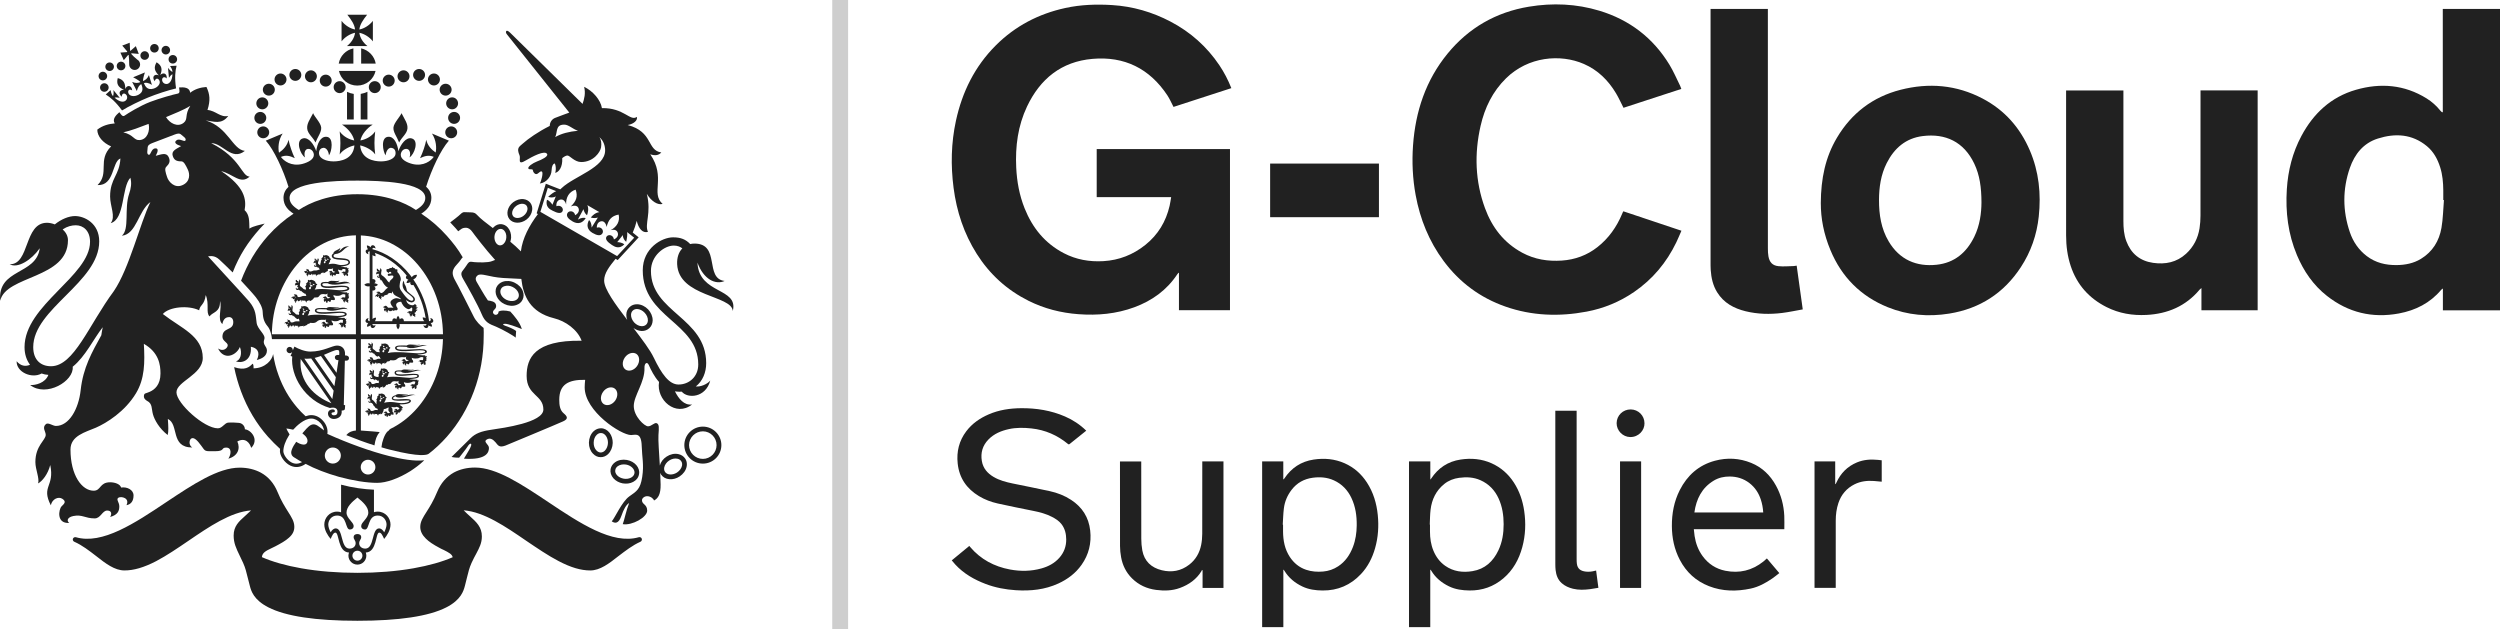 <?xml version="1.0" encoding="UTF-8"?><svg id="b" xmlns="http://www.w3.org/2000/svg" viewBox="0 0 394.107 99.182"><g id="c"><path d="M184.628,31.072h-11.741v-7.575h21.01v25.408h-8.045v-5.879c-.024-.009-.049-.018-.073-.027-.06.075-.126.146-.179.226-1.664,2.513-3.982,4.178-6.781,5.211-2.852,1.052-5.799,1.317-8.814,1.093-2.76-.205-5.388-.876-7.864-2.112-3.416-1.706-6.138-4.19-8.175-7.415-2.009-3.18-3.158-6.667-3.641-10.386-.46-3.548-.387-7.083.372-10.582.986-4.543,2.975-8.576,6.292-11.888,3.057-3.053,6.739-4.965,10.947-5.886,2.434-.532,4.897-.614,7.377-.462,3.268.201,6.344,1.098,9.229,2.613,3.131,1.644,5.708,3.936,7.688,6.881.748,1.113,1.363,2.295,1.884,3.601-3.052.991-6.093,1.978-9.118,2.96-.335-.637-.601-1.269-.974-1.831-2.807-4.228-6.775-6.186-11.812-5.742-4.889.431-8.235,3.146-10.302,7.503-1.444,3.046-1.867,6.292-1.707,9.633.106,2.21.498,4.362,1.321,6.422,1.23,3.078,3.199,5.516,6.176,7.07,1.958,1.023,4.058,1.386,6.241,1.259,2.479-.145,4.697-1.017,6.633-2.573,1.989-1.599,3.238-3.669,3.81-6.149.101-.438.16-.886.246-1.373Z" fill="#212121" stroke-width="0"/><path d="M255.915,33.311c3.038,1.016,6.067,2.03,9.151,3.061-.275.625-.523,1.24-.81,1.835-1.538,3.184-3.733,5.816-6.656,7.82-2.275,1.559-4.778,2.59-7.486,3.099-4.327.813-8.607.668-12.789-.795-3.976-1.391-7.227-3.796-9.74-7.18-2.305-3.103-3.716-6.591-4.415-10.38-.479-2.599-.603-5.218-.416-7.85.382-5.361,2.01-10.273,5.446-14.471,3.333-4.07,7.644-6.54,12.833-7.398,3.735-.617,7.457-.464,11.097.638,4.754,1.439,8.468,4.274,11.054,8.525.642,1.055,1.126,2.207,1.678,3.316.072.145.118.304.187.486-3.059.999-6.093,1.989-9.117,2.976-.395-.773-.741-1.547-1.171-2.271-1.221-2.052-2.863-3.675-5.071-4.639-3.706-1.617-8.778-1.17-12.265,2.251-2.124,2.084-3.369,4.644-4.02,7.5-1,4.382-.865,8.731.689,12.976,1.111,3.036,2.987,5.476,5.885,7.036,1.951,1.051,4.044,1.381,6.235,1.231,2.084-.143,3.961-.829,5.605-2.118,1.78-1.396,3.036-3.187,3.903-5.263.041-.099.084-.197.128-.295.009-.021.027-.038.065-.09Z" fill="#212121" stroke-width="0"/><path d="M394.107,48.921h-9.003v-3.443c-.147.115-.225.158-.278.221-1.747,2.079-4.036,3.225-6.649,3.714-4.184.783-7.994-.13-11.352-2.769-2.162-1.699-3.667-3.902-4.727-6.42-1.401-3.326-1.823-6.802-1.597-10.38.188-2.969.899-5.794,2.306-8.425,1.9-3.554,4.668-6.136,8.589-7.264,3.874-1.114,7.633-.815,11.131,1.355.838.52,1.567,1.172,2.184,1.946.078.098.186.172.28.257.032-.018.065-.035.097-.053V1.404h9.019v47.517ZM385.269,31.542c-.035-.003-.069-.006-.104-.009,0-.514.004-1.027,0-1.541-.012-1.222-.115-2.432-.485-3.606-.41-1.299-1.038-2.47-2.101-3.348-2.336-1.928-5-2.062-7.739-1.192-2.267.72-3.647,2.451-4.402,4.631-1.162,3.356-1.147,6.754-.005,10.117.511,1.505,1.388,2.798,2.672,3.776,1.389,1.058,2.986,1.437,4.704,1.419,1.36-.015,2.662-.266,3.835-.981,1.838-1.121,2.877-2.824,3.236-4.891.249-1.438.268-2.916.39-4.376Z" fill="#212121" stroke-width="0"/><path d="M287.035,32.057c.021-3.957.737-7.297,2.546-10.344,2.305-3.882,5.663-6.44,10.024-7.557,4.457-1.141,8.813-.785,12.94,1.382,3.479,1.827,5.922,4.612,7.456,8.208,1.421,3.331,1.775,6.811,1.394,10.387-.308,2.887-1.238,5.561-2.826,7.988-2.677,4.09-6.454,6.531-11.272,7.313-3.316.538-6.578.264-9.71-1.006-4.264-1.729-7.267-4.757-9.032-8.997-1.07-2.569-1.52-5.028-1.518-7.375ZM312.364,31.902c-.009-2.313-.263-4.28-1.142-6.118-1.644-3.441-4.539-4.778-8.114-4.334-2.671.332-4.49,1.909-5.679,4.259-.926,1.831-1.213,3.809-1.217,5.832-.005,2.283.331,4.496,1.519,6.505,1.714,2.897,4.378,4.031,7.566,3.69,2.813-.301,4.711-1.918,5.927-4.397.887-1.808,1.132-3.754,1.139-5.439Z" fill="#212121" stroke-width="0"/><path d="M355.905,48.914h-8.864v-3.506c-.141.12-.223.173-.283.244-2.18,2.611-5.036,3.819-8.371,3.994-2.205.115-4.333-.237-6.321-1.243-2.749-1.391-4.652-3.519-5.63-6.462-.522-1.571-.728-3.184-.729-4.828-.004-7.504-.002-15.008-.002-22.512v-.344h9.034v.505c0,6.691,0,13.383,0,20.074,0,1.079.076,2.148.459,3.172.735,1.965,2.142,3.127,4.213,3.427,1.929.279,3.715-.069,5.203-1.429,1.191-1.088,1.884-2.454,2.13-4.037.1-.646.145-1.307.146-1.961.01-6.441.006-12.881.006-19.322,0-.14,0-.281,0-.439h9.007v34.665Z" fill="#212121" stroke-width="0"/><path d="M278.691,1.407c0,.193,0,.357,0,.522,0,12.424,0,24.848.004,37.273,0,.404.016.814.087,1.21.167.931.637,1.449,1.576,1.547.798.083,1.615,0,2.423-.017.13-.003.259-.036.453-.064.317,2.284.632,4.556.957,6.896-1.105.194-2.165.426-3.238.559-1.932.239-3.864.199-5.765-.266-1.855-.454-3.457-1.315-4.494-2.996-.661-1.071-.929-2.266-1.011-3.506-.03-.452-.025-.907-.025-1.361-.001-13.093,0-26.186,0-39.28v-.516h9.034Z" fill="#212121" stroke-width="0"/><path d="M200.227,25.786h17.152v8.452h-17.152v-8.452Z" fill="#212121" stroke-width="0"/><g id="d"><g id="e"><path id="f" d="M49.365,17.839c-.541,1.044-1.013,1.647-.936,2.444.07.804.913,1.361,1.307,2.181.364-.936.967-1.647.897-2.375-.077-.743-1.098-1.725-1.268-2.251" fill="#212121" stroke-width="0"/></g><g id="g"><path id="h" d="M63.293,17.839c.534,1.044,1.013,1.647.936,2.444-.077.804-.913,1.361-1.307,2.181-.364-.936-.967-1.647-.897-2.375.077-.743,1.083-1.725,1.268-2.251" fill="#212121" stroke-width="0"/></g><g id="i"><path id="j" d="M41.351,17.235c.51,0,.944-.425.944-.936,0-.526-.433-.951-.944-.951-.518,0-.944.425-.944.951,0,.51.425.936.944.936" fill="#212121" stroke-width="0"/></g><g id="k"><path id="l" d="M41.977,18.579c0-.51-.425-.936-.944-.936s-.936.425-.936.936c0,.526.418.951.936.951s.944-.425.944-.951" fill="#212121" stroke-width="0"/></g><g id="m"><path id="n" d="M42.438,20.86c0-.51-.433-.936-.944-.936-.518,0-.936.425-.936.936s.418.936.936.936c.51,0,.944-.425.944-.936" fill="#212121" stroke-width="0"/></g><g id="o"><path id="p" d="M46.555,12.748c.518,0,.944-.425.944-.936,0-.526-.425-.936-.944-.936-.51,0-.936.41-.936.936,0,.51.425.936.936.936" fill="#212121" stroke-width="0"/></g><g id="q"><path id="r" d="M44.221,13.473c.51,0,.944-.425.944-.951,0-.51-.433-.936-.944-.936-.518,0-.944.425-.944.936,0,.526.425.951.944.951" fill="#212121" stroke-width="0"/></g><g id="s"><path id="t" d="M42.378,15.074c.518,0,.944-.41.944-.936,0-.518-.425-.936-.944-.936-.51,0-.944.418-.944.936,0,.526.433.936.944.936" fill="#212121" stroke-width="0"/></g><g id="u"><path id="v" d="M49.017,12.974c.51,0,.936-.425.936-.951,0-.503-.425-.936-.936-.936-.518,0-.944.433-.944.936,0,.526.425.951.944.951" fill="#212121" stroke-width="0"/></g><g id="w"><path id="x" d="M51.351,13.654c.51,0,.936-.425.936-.951,0-.51-.425-.936-.936-.936-.526,0-.944.425-.944.936,0,.526.418.951.944.951" fill="#212121" stroke-width="0"/></g><g id="y"><path id="z" d="M53.541,14.681c.518,0,.944-.425.944-.951,0-.51-.425-.936-.944-.936-.51,0-.944.425-.944.936,0,.526.433.951.944.951" fill="#212121" stroke-width="0"/></g><g id="aa"><path id="ab" d="M70.333,16.298c0,.51.425.936.944.936s.936-.425.936-.936c0-.526-.418-.951-.936-.951s-.944.425-.944.951" fill="#212121" stroke-width="0"/></g><g id="ac"><path id="ad" d="M71.586,17.642c-.51,0-.944.41-.944.936s.433.951.944.951c.518,0,.944-.425.944-.951s-.425-.936-.944-.936" fill="#212121" stroke-width="0"/></g><g id="ae"><path id="af" d="M71.126,19.923c-.51,0-.936.425-.936.936,0,.526.425.936.936.936.518,0,.944-.41.944-.936,0-.51-.425-.936-.944-.936" fill="#212121" stroke-width="0"/></g><g id="ag"><path id="ah" d="M66.065,12.748c.518,0,.944-.425.944-.936,0-.526-.425-.936-.944-.936-.51,0-.944.41-.944.936,0,.51.433.936.944.936" fill="#212121" stroke-width="0"/></g><g id="ai"><path id="aj" d="M68.407,13.473c.518,0,.944-.425.944-.951,0-.51-.425-.936-.944-.936s-.944.425-.944.936c0,.526.425.951.944.951" fill="#212121" stroke-width="0"/></g><g id="ak"><path id="al" d="M70.25,15.074c.51,0,.944-.41.944-.936,0-.518-.433-.936-.944-.936-.518,0-.944.418-.944.936,0,.526.425.936.944.936" fill="#212121" stroke-width="0"/></g><g id="am"><path id="an" d="M63.61,12.974c.526,0,.944-.425.944-.951,0-.503-.418-.936-.944-.936-.518,0-.944.433-.944.936,0,.526.425.951.944.951" fill="#212121" stroke-width="0"/></g><g id="ao"><path id="ap" d="M61.276,13.654c.526,0,.944-.425.944-.951,0-.51-.418-.936-.944-.936-.51,0-.944.425-.944.936,0,.526.433.951.944.951" fill="#212121" stroke-width="0"/></g><g id="aq"><path id="ar" d="M58.142,13.729c0,.526.418.951.936.951.526,0,.944-.425.944-.951,0-.51-.418-.936-.944-.936-.518,0-.936.425-.936.936" fill="#212121" stroke-width="0"/></g><g id="as"><path id="at" d="M54.705,18.836h1.06v-4.03c-.379-.062-.735-.17-1.06-.333v4.362Z" fill="#212121" stroke-width="0"/></g><g id="au"><path id="av" d="M57.922,14.47c-.325.155-.681.271-1.06.333v4.03h1.06v-4.362Z" fill="#212121" stroke-width="0"/></g><g id="aw"><path id="ax" d="M55.709,10.028v-2.405c-1.183.263-2.104,1.199-2.313,2.405h2.313Z" fill="#212121" stroke-width="0"/></g><g id="ay"><path id="az" d="M56.933,10.028h2.297c-.201-1.191-1.129-2.142-2.297-2.405v2.405Z" fill="#212121" stroke-width="0"/></g><g id="ba"><path id="bb" d="M53.429,11.177c.294,1.33,1.47,2.313,2.885,2.313s2.591-.982,2.893-2.313h-5.778Z" fill="#212121" stroke-width="0"/></g><g id="bc"><path id="bd" d="M57.93,7.264c-.673-.526-1.183-1.284-1.284-2.096.773.147,1.632.688,2.135,1.354v-3.233c-.503.665-1.361,1.23-2.135,1.361.093-.781.572-1.508,1.23-2.328h-3.125c.657.82,1.137,1.547,1.222,2.328-.766-.131-1.632-.696-2.127-1.361v3.233c.495-.665,1.361-1.207,2.127-1.354-.101.812-.603,1.57-1.284,2.096h3.241Z" fill="#212121" stroke-width="0"/></g><g id="be"><path id="bf" d="M61.397,71.905c-2.962-.743-6.489-2.011-9.792-3.504l.008-.046c.101-.665-.155-1.423-.673-1.996-.503-.588-1.183-.92-1.864-.92-.302,0-.603.077-.897.178-.48-.418-.928-.889-1.361-1.4-1.245-1.454-2.22-3.156-2.9-5.043-.402-1.091-.688-2.212-.859-3.357-.162.951-1.238,2.22-3.094,2.251.023-.193.008-.681-.155-.727-.487.534-1.222,1.122-2.9.534.263,1.307.627,2.591,1.091,3.836.998,2.684,2.429,5.089,4.246,7.139.611.681,1.245,1.315,1.903,1.91-.008.116-.023.255-.023.371,0,.696.673,1.802,1.64,2.266.789.379,1.632.286,2.413-.271,1.431.773,3.272,1.485,5.244,2.042,2.22.603,4.362.951,6.041.951,1.446,0,3.349-.681,5.236-1.856.743-.487,1.454-1.013,1.98-1.516.07-.054.139-.116.201-.193-1.462.209-3.682-.193-5.484-.65M50.554,67.45l-.317-.224c-.58-.441-1.052-.441-1.57.008-.248.217-.472.456-.681.712l-.325.364.217.186c.611.48.696,1.005.518,1.323-.062.124-.162.201-.309.248-.294.07-.719-.031-1.16-.286l-.232-.139-.139.224c-.031.062-.07.108-.116.17-.046.077-.101.147-.155.24-.255.456-.379.804-.379,1.091,0,.07.008.147.031.209.085.333.356.495.588.619l.147.093c.271.178.657.41.944.557-.549.302-1.083.333-1.617.077-.812-.41-1.33-1.33-1.33-1.787,0-.704.317-1.601.889-2.506l.093-.131-.085-.155c-.178-.271-.309-.541-.425-.797.309.039.619.085.92.162l.155.031.108-.108c.348-.394,1.601-1.647,2.754-1.647.526,0,1.06.278,1.462.727.302.348.487.758.541,1.137-.162-.108-.348-.263-.526-.394M52.464,73.081c-.696,0-1.261-.572-1.261-1.268s.565-1.268,1.261-1.268c.704,0,1.268.572,1.268,1.268s-.565,1.268-1.268,1.268M58.01,74.806c-.634,0-1.145-.526-1.145-1.16s.51-1.168,1.145-1.168c.65,0,1.168.534,1.168,1.168s-.518,1.16-1.168,1.16" fill="#212121" stroke-width="0"/></g><g id="bg"><path id="bh" d="M59.547,80.652c-.217,0-.41.031-.596.093v-3.55c-1.547-.062-3.365-.302-5.182-.789v4.355c-.186-.077-.402-.108-.627-.108-1.245,0-2.019,1.044-2.019,2.026,0,.889.541,1.733,1.005,2.282.232-.565.449-.998.75-.998.619,0,.34,3.063,2.142,3.14-.054.155-.093.317-.093.495,0,.773.634,1.408,1.415,1.408s1.408-.634,1.408-1.408c0-.178-.031-.34-.085-.495,1.802-.077,1.501-3.14,2.119-3.14.309,0,.503.402.773.998.464-.549,1.005-1.392,1.005-2.282,0-.982-.773-2.026-2.019-2.026M56.344,88.387c-.433,0-.789-.364-.789-.789,0-.433.356-.781.789-.781.441,0,.789.348.789.781,0,.425-.348.789-.789.789M60.568,83.916c-.217-.394-.526-.619-.797-.619-1.207,0-.735,3.187-2.181,3.187-.627,0-.967-.41-.967-.843,0-.456.317-.596.317-.959,0-.356-.278-.495-.596-.495-.309,0-.596.139-.596.495,0,.364.317.503.317.959,0,.433-.34.843-.967.843-1.446,0-.967-3.187-2.181-3.187-.263,0-.58.224-.789.619-.248-.456-.379-.905-.379-1.238,0-.588.449-1.408,1.392-1.408,1.617,0,1.238,2.204,2.011,2.204.348,0,.596-.209.596-.541,0-.634-1.122-1.207-1.122-2.119,0-.905.82-1.655,1.717-2.382.897.727,1.717,1.477,1.717,2.382,0,.913-1.122,1.485-1.122,2.119,0,.333.248.541.596.541.773,0,.394-2.204,2.011-2.204.944,0,1.392.82,1.392,1.408,0,.333-.139.781-.371,1.238" fill="#212121" stroke-width="0"/></g><g id="bi"><path id="bj" d="M101.166,84.913c-.07-.178-.271-.286-.464-.224-4.153,1.207-9.305-2.22-14.278-5.546-4.192-2.792-8.152-5.437-11.54-5.437-1.261,0-2.375.271-3.334.781-1.183.665-2.073,1.694-2.638,3.071-.572,1.392-1.168,2.344-1.655,3.109-.572.905-1.006,1.555-1.006,2.39,0,.665.294,1.268.874,1.841.48.487,1.176.951,2.173,1.477.217.124.433.232.642.317.812.41,1.33.681,1.423,1.152-1.632.712-3.759,1.315-6.172,1.74-2.723.48-5.716.719-8.856.719s-6.141-.24-8.856-.719c-2.421-.425-4.548-1.029-6.195-1.756.07-.681.58-.967,1.477-1.392.217-.101.425-.193.65-.317.82-.433,1.601-.859,2.127-1.346.588-.51.859-1.052.859-1.717,0-.835-.418-1.485-.99-2.39-.48-.766-1.091-1.717-1.655-3.109-.565-1.377-1.454-2.405-2.645-3.055-.959-.51-2.073-.781-3.318-.781-3.395,0-7.363,2.63-11.556,5.422-4.966,3.326-10.117,6.752-14.27,5.546-.201-.046-.394.046-.472.24-.062.178.031.394.217.472,1.261.557,2.375,1.431,3.45,2.259,1.485,1.168,2.908,2.266,4.463,2.266,1.47,0,3.063-.464,4.989-1.462,1.663-.874,3.403-2.057,5.082-3.202,3.279-2.235,6.667-4.548,9.885-4.803-.34.333-.665.634-.975.905-.951.843-1.771,1.586-1.771,3.063,0,1.183.394,2.011.959,3.179.162.333.348.704.541,1.145.356.789.503,1.439.719,2.313.085.379.201.797.333,1.299.201.773.588,2.204,2.947,3.395,2.73,1.392,7.433,2.104,14.007,2.104s11.269-.712,14-2.104c2.351-1.191,2.738-2.622,2.947-3.395.131-.503.24-.92.325-1.299.217-.874.364-1.524.719-2.313.263-.588.526-1.06.75-1.477.48-.92.882-1.647.882-2.707,0-1.493-.866-2.266-1.864-3.171-.317-.286-.657-.588-1.006-.951,3.225.255,6.605,2.568,9.885,4.819,1.678,1.129,3.419,2.328,5.082,3.187,1.934,1.013,3.519,1.477,4.989,1.477,1.547,0,2.97-1.098,4.463-2.274,1.083-.82,2.197-1.694,3.45-2.251.186-.077.278-.309.209-.487" fill="#212121" stroke-width="0"/></g><g id="bk"><path id="bl" d="M76.232,51.692c-.464-.333-1.207-1.029-1.593-1.856-.503-1.013-2.552-5.074-2.877-5.608-.263-.449-.402-.859-.402-1.207,0-.425.209-.773.441-1.075.162-.209.611-.65.766-.905.139-.209.255-.364.379-.48-.75-1.299-1.524-2.282-2.506-3.388-1.214-1.361-2.56-2.521-4.03-3.488.797-.503,1.593-1.253,1.593-2.491,0-.712-.302-1.299-.828-1.756.828-2.661,2.32-5.863,3.589-7.263l-2.668-1.122c.688,1.044.743,2.282.58,2.993-.688-.472-1.292-1.137-1.477-2.011-.139.804-.58,2.112-.982,2.9.773-.364,1.384-.526,2.166-.209-.441.619-1.601,1.539-3.349,1.129-.944-.24-1.887-.743-1.856-1.477.023-.425.34-.951.944-.905.588.07.619.951.433,1.338.766-.433,1.547-2.653.364-2.986-.936-.271-1.794,1.021-2.104,2.003-.178-1.191-.673-2.32-1.617-2.266-1.238.093-.828,2.359-.402,2.931.077-.797.503-1.222.874-1.191.325.031.758.255.688.982-.085.712-1.114,1.16-2.289,1.16-1.122,0-3.102-.348-3.295-2.521.735.139,1.887.681,2.375,1.423-.155-1.315-.155-2.251,0-3.628-.603.874-1.632,1.315-2.336,1.423.209-.936,1.005-1.918,1.941-2.498h-4.842c.92.58,1.733,1.562,1.934,2.498-.712-.124-1.702-.565-2.297-1.423.155,1.377.155,2.313,0,3.628.48-.727,1.593-1.284,2.328-1.423-.186,2.173-2.166,2.521-3.295,2.521-1.168,0-2.197-.449-2.282-1.16-.07-.727.364-.951.688-.982.364-.031.804.394.874,1.191.433-.572.828-2.839-.394-2.931-.951-.054-1.446,1.075-1.617,2.266-.309-.982-1.176-2.274-2.119-2.003-1.183.333-.387,2.552.364,2.986-.17-.387-.139-1.268.441-1.338.596-.046.92.48.944.905.039.735-.905,1.238-1.856,1.477-1.74.41-2.885-.51-3.341-1.114.789-.348,1.423-.17,2.189.193-.394-.789-.835-2.096-.982-2.9-.193.889-.797,1.555-1.508,2.042-.155-.727-.124-1.965.58-3.024l-2.661,1.122c1.268,1.4,2.761,4.618,3.581,7.278-.503.472-.789,1.044-.789,1.74,0,1.238.789,1.988,1.586,2.491-1.47.967-2.808,2.127-4.03,3.488-1.81,2.042-3.249,4.424-4.246,7.085.364.379,1.965,2.127,2.328,2.599.665.843,1.067,1.678,1.083,2.328.046,1.207.302,1.694.944,2.491.201.255.487,1.207.518,1.787h13.234v14.41c-.51.046-1.067.178-1.516.727,1.524.619,2.986,1.16,4.44,1.617.147-.944.333-1.516.82-2.104,0,0-1.926-.193-2.962-.24v-14.41h12.94c-.054,1.972-.394,3.891-1.052,5.708-.681,1.887-1.671,3.597-2.9,5.043-1.245,1.454-2.692,2.599-4.308,3.388-.255.131-.24.317-.503.433-.232.248-.464.665-.634,1.168-.162.433-.224.735-.302,1.315.611.178.936.286,1.516.418,4.548,1.137,5.669.804,5.925.603h.008c1.021-.781,1.98-1.686,2.862-2.684,1.818-2.057,3.256-4.471,4.254-7.147,1.036-2.761,1.555-5.708,1.555-8.732,0-.557.023-.727-.015-1.284M56.106,52.69h-13.249c.023-2.057.371-4.053,1.052-5.925.688-1.887,1.663-3.597,2.9-5.043,1.245-1.47,2.699-2.599,4.3-3.403,1.586-.781,3.272-1.191,4.997-1.222v15.593ZM56.346,30.616c-4.424,0-7.464,1.299-9.243,2.483-1.013-.603-1.454-1.199-1.454-1.903,0-2.498,7.093-2.723,10.689-2.723h.008c3.597,0,10.697.224,10.697,2.723,0,.704-.449,1.299-1.477,1.903-1.771-1.183-4.811-2.483-9.22-2.483M56.887,52.69v-15.578c1.624.077,3.202.472,4.679,1.207,1.617.804,3.063,1.934,4.308,3.403,1.23,1.446,2.22,3.156,2.9,5.043.681,1.872,1.029,3.867,1.06,5.925h-12.948Z" fill="#212121" stroke-width="0"/></g><g id="bm"><path id="bn" d="M67.787,50.152c.217.139.155.495-.147.472-.278-2.344-1.145-4.641-2.483-6.574.008-.015.023-.015.039-.031.24-.093.487-.302.549-.696-.402-.046-.688.155-.828.379-.101-.124-.193-.24-.286-.379-.828-1.044-1.779-1.918-2.808-2.614-.99-.665-2.034-1.145-3.125-1.431.015-.255.348-.286.487-.062.031-.425-.317-.619-.534-.541-.101.039-.201.131-.224.317-.131-.155-.317-.278-.588-.302-.015.271.07.464.178.619-.162,0-.278.07-.34.162-.101.201.031.572.456.603-.201-.147-.124-.464.139-.449v5.058c-.263-.077-.58-.046-.851.209.271.271.588.302.851.232v5.499c-.286.015-.348-.317-.131-.472-.418,0-.588.364-.503.557.062.139.193.232.418.201-.116.131-.201.333-.209.588.248,0,.433-.108.58-.224-.031.24.077.34.193.418.201.093.572-.077.572-.495-.155.209-.487.147-.487-.108h3.821c-.062.24-.039.557.224.835.263-.278.294-.596.224-.835h4.254c.023.255-.317.348-.472.139.008.402.394.572.572.464.139-.062.224-.178.201-.418.131.116.333.209.58.209-.008-.24-.108-.441-.232-.572.232.015.356-.077.41-.217.085-.193-.085-.557-.503-.541M64.121,43.446c-.108.101-.155.255-.124.364.046.116.147.24.387.255-.139.124-.271.302-.302.541.248.031.449-.046.611-.131-.054.224.023.356.131.433.093.062.224.062.34,0,.982,1.586,1.663,3.403,1.941,5.26-.124-.093-.278-.139-.472-.139.008.278.108.472.263.611h-3.233c.023-.217-.085-.394-.224-.441-.124-.046-.286-.015-.433.147-.008-.178-.085-.371-.255-.557-.178.186-.248.379-.255.557-.139-.162-.309-.193-.433-.147-.139.046-.24.224-.224.441h-2.754c.116-.139.186-.325.193-.565-.24,0-.418.093-.557.217v-4.494c.209.031.41-.054.449-.209.046-.116.031-.271-.162-.433.201,0,.394-.077.572-.263-.178-.162-.371-.224-.572-.24.193-.147.209-.302.162-.441-.039-.131-.24-.255-.449-.209v-3.79c.124.108.278.162.487.193.008-.209-.046-.394-.131-.541.851.286,1.694.696,2.483,1.222.936.634,1.81,1.423,2.56,2.359" fill="#212121" stroke-width="0"/></g><g id="bo"><path id="bp" d="M65.522,48.747c.162-.077.294-.193.356-.317-.193.062-.325-.031-.364-.046.124-.093.271,0,.124-.24-.155-.24-.255-.24-.41-.077-.162.17-1.183-.031-1.176-.812.07.131.209.224.348.286.039.031.077.046.124.062s.093.015.139.023c.093.046.201.062.294.046.015,0,.046.015.054.015v-.046c.209-.039.371-.162.394-.387.039-.425-.364-.619-.804-.998-.178-.139-.302-.271-.418-.379-.147-.302-.054-.572-.433-1.137-.023-.131-.054-.286-.124-.495-.209.364-.294,1.06.232,1.632.433.464,1.354.936,1.307,1.33-.008.085-.093.178-.224.209-.046,0-.093,0-.139-.015-.023,0-.046-.015-.085-.031-.054-.015-.116-.046-.193-.085-.093-.062-.193-.124-.317-.248-.379-.364-.727-.874-.944-1.176-.433-.541-.232-1.06-.17-1.508.302-.425-.186-1.268-.464-1.47,0,0,.062-.193-.015-.449-.07.039-.193.039-.263.023-.085-.147-.116-.178-.217-.193-.193-.031-.186-.131-.209-.209-.101.085-.131.193-.248.193-.155.015-.209,0-.271.062-.116.077-.162.124-.317.108-.186,0-.178.101-.162.224.008.077.015.193.131.24.015.015.031.031.054.031l.131.155.093-.17c.077-.062.294-.093.34.077.031.108.054.131-.093.147-.147.031-.224.031-.371.046-.093,0-.093.124-.085.201.008.101.108.147.317.101.209-.054.572-.085.572.093,0,.456-.526.441-.642.982-.139-.093-.255-.178-.325-.302-.077-.139-.201-.302-.394-.487-.108-.101-.24-.224-.394-.317-.17-.101-.178-.193-.178-.387,0-.155.07-.302.07-.456,0-.015-.031-.108-.046-.147-.039-.093-.178-.17-.248-.155.031.031.077.077.093.162-.039.031-.07.077-.07.093-.031.031-.054.093,0,.155.008,0,.008.015.008.031,0,.031,0,.046-.008.07,0,.031-.008.031-.015,0-.039-.101-.093-.271-.209-.286h-.07s.008-.015.008-.031c0-.116-.124-.209-.278-.054.031,0,.101.015.116.039-.015.046-.023.108-.023.124-.015.108.077.17.201.17.023,0,.039.015.039.023.008.015.008.031.015.046.008.031-.008.031-.015.015-.209-.085-.302.015-.309.108,0,0,0,.062.008.077-.077.046-.093.162.046.255,0-.046,0-.108.046-.139.015,0,.023,0,.031-.015.023.031.054.062.062.062.008.015.046,0,.108-.046.015-.015.031-.015.054,0l.07.046c.015.015.008.015,0,.031-.139.139-.116.255.046.302-.077.139-.317.093-.309-.131-.178.286.116.48.364.371.008.108.008.317.039.317-.008-.015.015-.054.054-.054.015,0,.023.015.023.031,0,.07.031.147.131.162-.015-.046.008-.062.031-.077.039.062.077.139.116.201.124.209.356.75.905.998-.278.147-.464.387-.642.603-.147.147-.371.317-.518.224-.062-.031-.077-.093-.155-.17-.07-.023-.131-.039-.186-.039-.008.015-.054.015-.085.039-.093-.039-.248.015-.294.093.062-.015.131-.031.209.031,0,.031,0,.093-.008.093-.008.077.046.131.333.116.015,0,.046.015.031.046-.031.015-.077.062-.155.031-.131-.031-.178-.131-.271-.015-.008.015-.031.046-.07.077h-.031c-.101.031-.209.255-.085.348,0-.046.015-.124.085-.178.023.023.054.054.07.07.077.124.162.186.356-.101.023-.031.031,0,.023.015-.008.131-.147.317.031.34.008,0,.046,0,.077.015v.031c.031.155.255.201.325.155-.046-.031-.139-.062-.178-.201h.093c.093-.101-.023-.224.031-.317.008-.008.023-.008.039,0,.031.077.108.201.271.124.07-.046.093-.124.101-.178.201-.077.371-.155.51-.108-.023-.093.093-.24.294-.286.201-.062.294,0,.364.062.015-.077.093-.232.193-.348-.015.812,1.075.797,1.323,1.268-.333-.124-.688-.217-.889-.17-.263.046-.735.286-.797.596-.039.255.217.704.48.874-.309.062-.433-.031-.712.031h-.039c-.24.015-.271-.41-.572-.302-.015.015-.07.039-.085.054-.108,0-.263.139-.24.263.031-.031.093-.093.178-.108v.062c-.008.046.008.093.116.093.062,0,.077-.031.116-.031.015,0,.031.015.031.039,0,.108-.364-.07-.302.248,0,.015.031.062.054.085-.015.093.062.186.232.139-.031-.015-.093-.062-.077-.124.031,0,.07.015.07.015.023,0,.039-.015.039-.046,0-.008.008-.008.015-.008.015,0,.031.008.031.008,0,.015-.023.046-.023.077,0,0,.015.093.031.108-.015.108.155.224.309.108-.046,0-.139-.031-.155-.077.031-.015.077-.031.077-.031.023-.031.031-.062.031-.108s.008-.046.031-.046h.077c.031-.015.039,0,.054.031.039.062.124.124.224.093.062-.015.093-.062.101-.077.046.015.093.046.131.077-.031-.124.046-.209.309-.046l.17-.131s.24.101.333-.015c.162-.139.077-.139.077-.278-.116-.24-.17-.209-.217-.449-.077-.394.472-.619.804-.557.062.255.425.92,1.021,1.129.371.124.518-.286.65-.224.023.015.046.046.062.101-.023.186.008.348-.039.441-.039.093-.24.015-.379.015-.085-.015-.147.046-.147.062-.108.015-.248.124-.248.255.054-.031.124-.108.209-.124.008.015.008.062.008.062.023.155.201.217.309.108.008-.031.046,0,.023.015-.085.062-.263.224-.108.286,0,0,.046.015.077.031-.008.108.054.193.139.209-.031-.062-.039-.085.015-.193.039.015.077.015.085.015.093,0,.054-.201.162-.255.008-.015.023-.015.015,0-.039.116-.054.255.046.286.015,0,.054.015.093.015.031.085.131.162.286.07-.031-.015-.124-.039-.139-.085.031-.031.07-.077.077-.093.077-.24-.139-.255-.139-.348,0-.124.248-.046.248-.286,0,0-.008-.015-.008-.031.108-.062.224-.139.232-.224-.139,0-.271-.046-.294-.062v-.015Z" fill="#212121" stroke-width="0"/></g><g id="bq"><path id="br" d="M54.607,56.043l-.224-.015.008-.193c.039-.789-.433-1.361-1.268-1.361-.743,0-2.181.951-4.2.951-.851,0-1.872-.41-2.514-.789l-.248.603v-.054c0-.271-.217-.503-.495-.503-.271,0-.495.232-.495.503s.224.495.495.495c.162,0,.302-.077.394-.178l-.255.603c.085.031.17.077.263.101-.294,3.04,1.965,6.938,5.948,8.114.588-.147,1.191-.054,1.191.588,0,.394-.201.565-.557.565-.24,0-.387-.139-.387-.286,0-.278.464-.108.51-.302.062-.248-.093-.348-.364-.348-.278,0-.704.178-.704.65,0,.541.441.859.913.859.441,0,1.369-.24,1.245-1.33.209,0,.449-.031.503-.224l.046-.619-.217-.031.17-6.992.155.008c.255.015.48-.101.495-.371.023-.278-.201-.41-.41-.441M47.398,56.584l4.85,6.984c-2.599-1.013-5.174-3.341-4.85-6.984M52.387,62.904l-4.409-6.366c.139.015.278.015.402.015.224,0,.456-.015.681-.039l3.535,5.074c-.077.495-.147.951-.209,1.315M52.712,60.877l-3.109-4.455c.34-.093.673-.186.99-.302l2.344,3.334c-.07.472-.147.951-.224,1.423M53.47,55.966l-.186-.015c-.209-.015-.472.077-.495.364-.015.271.178.441.433.456h.131l-.023.178c-.062.394-.162,1.06-.278,1.818l-1.98-2.831c.928-.379,1.671-.766,2.081-.766.317,0,.379.147.317.797" fill="#212121" stroke-width="0"/></g><g id="bs"><path id="bt" d="M53.761,41.979c.944,0,1.415-.302,1.415-.603,0-1.044-2.599-.394-2.599-1.029,0-.108.077-.193.193-.286h.031c1.307-.124,1.33-1.029,2.259-1.207-1.122-.155-1.276.719-1.763.766.263-.116.356-.418.333-.541-.232.302-.735.333-1.013.681-.046.062-.062.131-.046.193-.17.108-.271.232-.271.379,0,.982,2.63.302,2.63,1.029,0,.255-.456.425-1.176.425-.541,0-.936-.379-1.949-.124.008-.17.34-.495.209-.65.101-.031.17-.124.17-.193-.054-.062-.124-.077-.193-.093.031-.046,0-.108-.046-.139-.008-.015-.031-.116-.054-.131-.039-.046-.116-.108-.24-.17-.108-.062-.186-.062-.232-.062-.031-.015-.131.015-.147.015-.054,0-.124,0-.131.062-.046-.046-.116-.077-.186-.077-.039.093-.054.155-.023.294-.093,0-.193.24-.286.209.039.077.062.108.093.108-.077.131-.116.302-.201.317.023.023.046.054.07.07-.085.217-.124.472-.139.603-.054-.054-.131-.116-.209-.162-.155-.093-.147-.17-.124-.317.023-.139.108-.24.124-.364,0-.015-.015-.093-.023-.124-.015-.085-.131-.147-.201-.131.031.031.07.062.062.131-.031.015-.062.062-.07.062-.039.046-.062.093-.023.124q.008.031.008.046c0,.015-.008.031-.015.062-.015.015-.015,0-.023,0-.015-.108-.046-.232-.131-.248h-.07v-.031c.015-.085-.085-.162-.24-.039.031,0,.085,0,.101.023-.023.031-.039.093-.046.108-.023.093.054.139.17.139.023,0,.031.015.031.015.008.015.008.031.008.046.008.008-.008.008-.015.008-.186-.07-.271,0-.294.077,0,0-.008.046-.008.062-.07.046-.101.139.015.209,0-.031.008-.085.062-.101,0-.015.015-.015.023-.015.015.015.039.046.039.046.015.015.054.015.124-.031.008-.015.023-.015.046,0,.008.015.023.015.046.031q.008.015,0,.031c-.147.101-.147.209.023.255.015,0,.015.015.015.031-.046.209-.348.162-.302-.046-.209.24.062.418.309.317q.023-.015.031,0c.008.046.023.077.062.077,0,0,.023-.046.062-.046.023,0,.023.015.023.031-.008.039,0,.116.077.131-.008-.046.015-.093.046-.093s.101.186.24.333c-.209.093-.565.17-.588.17-.046,0-.356-.031-.456.031-.155.077-.518.209-.627.062-.031-.046-.023-.108-.07-.186-.039-.062-.085-.085-.116-.085h-.093c-.054-.077-.193-.093-.24-.031.039,0,.093.015.139.085-.023.015-.039.062-.039.077-.031.046-.015.124.217.193.008.015.031.031.008.046-.031.015-.085.015-.124-.015-.093-.07-.101-.178-.217-.116-.008.015-.039.031-.07.046-.008,0-.015-.015-.023-.015-.101,0-.263.116-.193.224.015-.015.054-.077.124-.093.015.031.023.062.023.062.023.139.077.224.317.062.039-.031.039.015.023.015-.054.101-.217.193-.101.286.015,0,.039.015.062.046-.008,0-.008.015-.008.015-.031.131.116.224.201.224-.039-.031-.093-.093-.077-.193.023,0,.062.015.07.015.116-.046.062-.201.124-.248.015,0,.031,0,.031.015.008.062.046.201.178.186s.193-.124.193-.201c-.008-.015,0-.015,0-.015.046.031.085.093.07.155.031-.015.077-.046.101-.093.023.062.031.155-.054.24.054-.023.193-.085.224-.24.023.015.039.046.046.077,0-.015.008-.015.008-.015.054.015.139.031.286-.015.015,0,.015.015.015.015-.015.077-.015.124.015.155,0-.015.039-.062.054-.062.039,0,0,.131.085.209.023-.348.217-.209.433-.364.031-.015.031,0,.023.015-.015.046-.031.093-.093.124.085,0,.271-.093.271-.217,0-.015.07-.054.139-.101.077.015.209-.031.255-.124.008.031.054.139-.008.17.232.015.472-.248.557-.278.495-.101-.302-.464.704-.387.085,0,.232-.062.302-.124-.077.17-.085.472.07.487.07.015.209.054.263.116q.008.015-.008.015c-.093.015-.186.046-.217.062-.24.162-.248-.364-.503-.255-.008,0-.046.031-.062.046-.101,0-.24.116-.217.224.031-.031.085-.093.162-.093v.046c-.008.046.008.093.093.093.054,0,.062-.031.101-.031.015,0,.023.015.023.031,0,.101-.309-.062-.24.209,0,0,.015.062.039.077-.015.077.054.162.193.124-.023-.031-.077-.062-.07-.093h.07c.008,0,.023-.015.031-.046q0-.015.008-.015c.023,0,.039.015.039.031s-.031.031-.031.062c0,0,.031.062.031.07-.015.093.124.186.263.093-.039,0-.124-.015-.131-.062.023,0,.054-.031.062-.031.023-.008.031-.039.031-.085,0-.015.015-.015.023-.015.023-.015.046-.015.07-.015s.039.015.046.015c.023.062.101.116.193.093.17-.062.023-.217.162-.248.023-.015.07-.015.101,0,.131.031.325.031.364-.031.031-.054.015-.302-.124-.387-.085-.046.008-.155-.077-.278.147.062.302.124.503.124.364,0,.015-.046.178-.139.17-.116.379-.054.433-.039.046,0,.085.031.077.07-.039.201.015.217-.023.302-.039.077-.193.015-.302,0-.062,0-.108.046-.108.062-.093.015-.201.093-.193.201.031-.015.085-.062.162-.093v.046c.015.131.162.178.24.085.008-.008.046,0,.031.015-.077.062-.209.186-.101.232.008,0,.039.015.07.031-.015.085.046.147.116.162-.023-.031-.031-.062.008-.147h.062c.077.015.046-.155.139-.201.008-.015.015-.015.008,0-.015.093-.046.217.039.232.008,0,.039.008.07.008.023.077.108.124.217.062-.015,0-.077-.031-.101-.062.031-.023.062-.07.062-.085.054-.201-.108-.201-.108-.271,0-.108.193-.046.193-.248,0-.031-.023-.085-.085-.116h-.008.008c.046,0,.108.015.131-.077-.139.015-.101-.108-.116-.178q0-.015.008-.031c.046-.031.085-.108.062-.217-.046.062-.209.155-.217,0-.008,0-.015-.085-.162-.077-.24.031-.356-.085-.812-.131-.023-.015-.046-.031,0-.031M50.868,40.92h-.015.015M51.557,40.757c.031.031.217.101.309.116-.139.031-.108.093-.201.077-.085,0-.131-.101-.108-.193M51.363,40.649c-.031.077-.131.139-.201.062-.07-.062.015-.077-.07-.209.077.054.224.147.271.147M51.069,41.283c.023-.046.046-.093.077-.093.054,0,.085,0,.101-.054.023-.062-.031-.093-.085-.139.062-.015.085-.031.054-.062-.039-.031-.093.031-.108,0-.008-.031.039-.046.054-.077.023-.008.046-.008.077,0l.248.124c.039.015.054.031.054.062,0,.046.015.077-.015.093-.023.015-.023-.077-.07-.093-.039,0-.039.046-.015.108-.062-.031-.108-.046-.139,0-.031.039-.023.085.015.116.023.031,0,.077-.015.139-.023.062-.093.131-.186.085-.093-.039-.077-.147-.046-.209" fill="#212121" stroke-width="0"/></g><g id="bu"><path id="bv" d="M55.067,45.514c0-.286-.317-.487-1.238-.487s-3.016.348-3.016-.162c0-.255.41-.24.897-.209.031.046.093.085.209.116,1.183.348,2.599-.286,3.31-.085-.851-.634-1.555.023-2.467-.17.534,0,.712-.147.743-.302-.418.271-1.191-.139-1.686.17-.023.008-.054.039-.077.07-.657-.031-1.183-.031-1.183.41,0,.92,2.475.379,3.256.379s.944.077.944.24c0,.209-.773.271-1.199.271-.688,0-2.715-.364-3.952-.101.108-.201.325-.472.209-.627.108-.039.193-.131.201-.224-.077-.062-.162-.093-.24-.101.039-.062-.008-.108-.046-.17-.015-.015-.039-.139-.062-.147-.054-.046-.139-.124-.271-.186-.147-.062-.232-.062-.294-.093-.023,0-.155.031-.162.031-.062,0-.147,0-.155.077-.054-.062-.139-.077-.217-.108-.046.108-.062.201-.031.348-.101,0-.224.286-.333.248.039.085.077.116.108.116-.093.17-.131.364-.232.379.062.077.108.124.147.124-.008.131-.015.255-.023.356l-.193-.07h-.054c-.031,0-.054-.015-.077-.031.023,0,.054.015.077.015l-.108-.031c-.101-.093-.232-.255-.394-.348-.193-.108-.193-.193-.178-.379.008-.178.085-.317.085-.464,0-.015-.023-.108-.039-.139-.015-.108-.155-.178-.232-.17.046.031.085.077.085.17-.031.031-.062.077-.07.077-.046.046-.062.101,0,.162.008.015.008.031.008.046l-.015.062c-.008.031-.015.015-.031,0-.031-.108-.077-.286-.178-.286-.008,0-.054-.015-.07,0q.008-.015.008-.031c.008-.108-.131-.209-.278-.062.031,0,.093.015.108.046-.015.031-.031.108-.031.124-.015.116.07.162.209.162.008,0,.023.015.031.031,0,.015.008.031.008.046.008.031-.008.015-.023.015-.201-.093-.294,0-.302.085,0,.015-.008.077,0,.093-.077.062-.101.17.023.255,0-.039,0-.116.054-.131.015,0,.023,0,.031-.015.015.015.046.046.054.046.023.015.062.015.131-.031.008-.015.023-.015.046,0,.015,0,.039.015.054.031.015.015.015.031,0,.046-.139.131-.124.271.054.302.023,0,.031.015.031.046-.031.255-.371.209-.34-.046-.201.286.131.526.379.371.023-.008.031-.008.039,0,.008.062.031.093.07.108,0-.015.015-.062.062-.077.015,0,.015.031.015.046,0,.062.023.155.116.155-.015-.046.008-.093.046-.093.046,0,.155.193.371.317.162.077.294.271.402.155-.023.178.139.371.101.371-.054,0-.526-.023-.65.031-.17.093-.603.248-.727.077-.039-.062-.023-.124-.077-.224-.039-.062-.101-.093-.147-.108h-.101c-.062-.077-.224-.093-.286-.031.046.015.108.015.17.108-.023.031-.039.077-.054.093-.039.039-.015.147.255.24.015,0,.039.031.015.031-.039.031-.101.031-.147-.015-.108-.077-.124-.201-.255-.124,0,0-.046.031-.085.046,0-.015-.008-.015-.015-.015-.124-.015-.309.139-.232.271.015-.031.062-.101.147-.116.015.031.031.07.039.085.023.139.077.248.371.062.015-.031.015,0,.015.015-.07.124-.263.224-.116.317.008.015.039.031.077.062-.008,0-.015.015-.015.015-.039.162.139.286.224.286-.039-.046-.101-.139-.085-.24.031,0,.077.015.077.015.147-.062.085-.232.155-.271.023-.015.039,0,.039.015.008.07.039.224.209.209.147-.015.217-.139.209-.224-.008-.015,0-.031.008-.015.054.031.108.085.077.162.039-.015.101-.046.124-.124.031.093.039.186-.054.294.046-.031.209-.108.248-.278.031.015.054.062.07.093,0,0,0-.015.015-.015.039.015.155.031.317,0,.015-.015.023,0,.023.015-.015.062-.015.124.008.155,0-.015.046-.077.07-.077.039,0-.008.147.093.255.031-.425.255-.255.51-.425.031-.015.031,0,.023.015-.008.062-.046.108-.101.139.286.062.727-.364.789-.541.116-.015.224-.031.271-.031.812.077.255-.727,1.562-.487.077,0,.232-.085.317-.147-.101.162-.108.526.07.557.085,0,.255.062.309.124.015.015,0,.015-.015.031-.085.008-.217.039-.248.054-.271.186-.286-.418-.58-.286-.015,0-.062.031-.077.046-.108,0-.278.139-.248.271.031-.046.101-.101.186-.116v.054c-.008.062.015.108.108.108.054,0,.07-.031.124-.031.023,0,.039,0,.039.031,0,.108-.371-.062-.302.24,0,.015.023.077.046.093-.015.093.062.178.232.139-.031-.015-.093-.062-.085-.108h.077c.023,0,.039,0,.046-.046q0-.015.008-.015c.015,0,.023.015.023.031s-.015.031-.015.062c0,.015.015.093.031.093-.015.116.147.24.309.116-.039,0-.147-.015-.162-.077.039-.015.077-.023.085-.023.023-.031.039-.077.039-.124,0-.015.008-.015.015-.015.023,0,.054,0,.077-.015.039,0,.046.015.054.031.039.062.131.124.232.093.201-.062.031-.248.186-.286h.116c.155.039.387.039.425-.031.046-.077.023-.348-.139-.456-.101-.046.008-.162-.093-.302.178.062.356.139.58.139.441,0,.534-.062.735-.186.201-.131.441-.046.503-.046.054.015.101.031.085.108-.054.224.015.24-.031.348-.039.077-.217.015-.348,0-.07,0-.124.046-.131.062-.101.015-.224.116-.217.24.031-.031.101-.093.193-.108,0,.015.008.046.008.046.015.155.17.193.278.108.008-.015.046,0,.031.015-.101.062-.248.209-.124.255.008.015.046.031.085.046-.008.085.062.193.131.209-.031-.062-.039-.093.008-.193h.07c.108.015.054-.17.17-.248.008-.008.015,0,.008.015-.031.108-.046.248.039.278.008,0,.046,0,.077.015.031.085.139.147.263.07-.031-.015-.093-.046-.108-.085.023-.031.054-.093.062-.108.07-.224-.131-.224-.131-.317,0-.108.224-.031.224-.271,0-.031-.015-.108-.101-.139v-.015h0c.062,0,.131.015.162-.077-.162.015-.124-.116-.139-.209-.008-.015-.008-.031.008-.046.054-.031.093-.101.077-.24-.054.077-.24.162-.263.015-.008-.015-.015-.124-.17-.093-.286.031-.487-.031-1.013-.077.603,0,1.501-.162,1.501-.495M47.828,46.04q-.008-.015.008-.015-.008,0-.008.015M49.297,44.71c.039.046.263.124.371.155-.178.031-.131.093-.24.093-.093,0-.147-.139-.131-.248M49.081,44.609c-.046.077-.147.147-.232.062-.07-.077.008-.093-.077-.263.077.077.263.186.309.201M48.741,45.352c.031-.062.046-.108.085-.108.062,0,.101-.015.116-.077.031-.077-.039-.108-.101-.147.07-.015.101-.046.07-.093-.046-.031-.108.031-.124,0-.008-.031.039-.046.054-.077.031-.015.054-.015.093,0l.294.139c.039.031.062.031.062.07-.008.046.008.093-.023.108-.031.015-.023-.093-.077-.108-.046,0-.046.046-.015.124-.07-.031-.131-.062-.17,0s-.023.093.031.139c.023.031,0,.085-.031.162-.023.062-.108.155-.209.093-.108-.046-.085-.17-.054-.224M49.491,46.968l.008-.015q0,.015-.008.015" fill="#212121" stroke-width="0"/></g><g id="bw"><path id="bx" d="M54.66,49.562c0-.271-.294-.441-1.176-.441-.889,0-3.597.317-3.597-.162,0-.317.92-.201,1.593-.186.023.062.093.108.186.139,1.145.317,2.328-.441,3.14-.162-.642-.596-1.47.054-2.328-.124.503,0,1.029-.093,1.052-.24-.387.255-1.493-.17-1.949.116-.031.031-.054.046-.077.062-.843,0-1.864-.124-1.864.394,0,.874,3.094.364,3.829.364s.897.077.897.209c0,.209-.735.271-1.16.271-.673,0-3.566-.394-4.71-.046.07-.178.34-.48.209-.634.116-.054.186-.131.193-.224-.07-.062-.155-.093-.217-.108.031-.039-.008-.101-.046-.147-.023,0-.046-.124-.062-.155-.046-.031-.139-.101-.263-.162-.131-.062-.224-.062-.263-.077-.031-.015-.147.031-.162.015-.054,0-.139,0-.155.077-.039-.062-.116-.077-.193-.093-.046.093-.07.17-.031.317-.101,0-.217.271-.309.224.031.093.062.124.093.124-.085.155-.116.348-.217.364.031.046.062.077.085.093-.015.085-.031.193-.031.271l-.085-.031c-.062,0-.124,0-.139-.015-.039,0-.093-.015-.147-.015-.139-.015-.248-.24-.472-.379-.178-.108-.186-.178-.186-.364,0-.162.07-.302.054-.433,0-.015-.023-.093-.031-.139-.031-.108-.162-.178-.232-.155.039.031.077.062.093.155-.031.031-.07.077-.07.093-.039.031-.054.085.008.147q.008.015.008.031c0,.015,0,.031-.008.077-.008.015-.023.015-.023,0-.046-.124-.101-.271-.186-.286h-.07v-.015c0-.124-.131-.209-.255-.077.023.015.077.015.093.046-.008.031-.023.108-.023.124-.008.116.077.147.201.162.023,0,.031,0,.039.015.008.015.015.031.015.046.008.031,0,.031-.015.015-.209-.093-.286.015-.286.093,0,.015-.008.054,0,.07-.077.062-.093.17.039.248,0-.031-.008-.108.039-.124.008,0,.015,0,.023-.015.023.031.062.046.062.062.015,0,.054,0,.116-.046.023-.015.031-.015.054,0,.015.015.039.015.054.031.008.015.008.031,0,.046-.131.116-.108.255.062.286.031,0,.031.015.031.046-.015.24-.333.193-.333-.062-.17.286.155.495.394.364.008-.015.015,0,.023.015.015.031.039.07.085.07,0-.008.008-.039.054-.039.008,0,.008.015.008.031,0,.054.031.147.131.162-.023-.062-.008-.108.031-.108s.209.333.58.534c.062-.015.162-.015.201-.093,0,.015.031.046.07.077.015.162.124.364.093.364-.054,0-.619-.015-.743.031-.155.101-.557.24-.688.07-.031-.062-.015-.101-.07-.193-.039-.062-.093-.108-.131-.108h-.108c-.054-.077-.201-.085-.271-.046.054.015.108.031.162.124-.015.015-.039.062-.046.077-.031.046-.015.131.24.224.015,0,.039.031.015.031-.031.031-.093.031-.139,0-.101-.077-.116-.193-.24-.139-.008,0-.046.031-.077.046h-.031c-.108-.031-.286.124-.209.255.015-.039.062-.101.147-.116.008.031.023.062.023.077.023.131.077.24.348.054.031-.015.031,0,.023.015-.062.124-.255.232-.108.317.008,0,.039.015.062.046,0,.015-.008.015-.008.031-.023.139.124.255.224.24-.046-.031-.108-.101-.093-.224.046.015.077.031.085.031.124-.046.07-.209.139-.255.023-.015.039,0,.039.015.008.062.031.209.193.193.147-.015.209-.131.193-.224,0,0,0-.015.015,0,.054.031.101.077.085.147.023,0,.077-.039.108-.101.023.07.039.178-.062.271.054-.015.217-.093.248-.255.023.015.046.046.054.07,0,0,.008,0,.008-.015.062.031.155.031.317,0,.008-.008.015,0,.008.015,0,.062,0,.124.023.155,0-.015.046-.077.062-.077.046,0,0,.155.077.24.039-.387.503-.193.75-.34.031-.031.031-.015.023,0-.015.039-.046.101-.116.131.093.015.224-.046.325-.124-.008,0-.023.015-.031.031l.402-.178c0-.031.015-.077.023-.124.046-.015.093-.015.131-.031,0,.015-.008.015-.015.015.255.015.232-.193.333-.162,1.431.178.611-.619,2.305-.472.077,0,.108-.031.193-.085-.101.162-.101.433.077.464.077.015.232.062.294.124.015.015,0,.031-.015.031-.093.015-.201.031-.232.062-.271.162-.278-.394-.565-.294-.008,0-.046.046-.062.062-.116,0-.271.124-.248.24.031-.039.101-.085.186-.101v.062c-.008.039.008.085.093.085.062,0,.07-.031.124-.031.015,0,.023.015.023.031,0,.108-.34-.054-.278.248,0,0,.031.054.054.07-.015.093.054.186.217.139-.031-.015-.093-.062-.085-.108.031.015.07.015.085.015,0,0,.023-.015.031-.062.008,0,.008-.015.015-.015.015.015.023.015.023.031,0,.031-.015.046-.015.062s.015.093.031.108c-.015.093.131.209.294.101-.039-.008-.147-.023-.162-.07.031-.015.077-.031.085-.031.023-.015.031-.062.031-.108.008-.031.015-.031.031-.031h.07c.031-.015.046,0,.054.015.015.077.108.124.217.093.178-.062.031-.224.17-.255.023-.015.085-.015.116,0,.147.031.371.015.41-.046.039-.077.015-.333-.139-.425-.108-.062,0-.162-.093-.302.17.062.333.139.557.139.394,0,.51-.062.688-.17.193-.116.418-.062.487-.062.046.015.093.046.077.108-.046.209.023.224-.023.333-.039.077-.217.015-.333,0-.07,0-.131.046-.131.062-.101.015-.209.108-.209.224.039-.015.108-.093.178-.093,0,.015,0,.031.008.031.015.155.178.201.263.108.015-.015.046,0,.031.015-.077.062-.232.193-.101.255,0,0,.031.015.07.031-.008.093.046.178.131.193-.031-.039-.039-.07.008-.162h.07c.085,0,.046-.178.139-.24.015,0,.023,0,.023.015-.031.085-.046.224.039.255,0,0,.046.015.077.015.023.077.124.131.24.062-.031,0-.085-.031-.108-.077.031-.031.054-.077.054-.093.07-.224-.108-.224-.108-.302,0-.124.217-.046.217-.271,0-.031-.031-.093-.108-.139v-.015.015c.062-.015.131,0,.162-.07-.162.015-.116-.124-.139-.201,0-.031-.008-.046.008-.046.046-.046.093-.101.077-.224-.054.077-.224.155-.24,0-.008,0-.015-.124-.186-.093-.263.046-.441-.031-.951-.07.51-.031,1.431-.139,1.431-.472M48.217,48.851c.039.031.24.108.348.139-.17.031-.131.077-.232.077s-.131-.139-.116-.217M48,48.735c-.046.07-.139.147-.224.07-.062-.07.008-.085-.077-.24.085.062.255.17.302.17M47.676,49.438c.031-.054.054-.101.077-.101.077,0,.108-.015.124-.062.031-.077-.039-.108-.108-.155.077-.015.108-.046.077-.07-.046-.031-.116.015-.124,0-.008-.031.031-.062.046-.077.031-.031.062-.015.101,0l.278.116c.031.031.054.046.054.093,0,.015.015.077-.015.093-.031,0-.023-.093-.093-.093-.031-.015-.031.031-.008.093-.062-.015-.124-.046-.155.015-.031.046-.023.093.023.131.015.015,0,.077-.023.139s-.101.155-.201.108c-.101-.062-.085-.17-.054-.232" fill="#212121" stroke-width="0"/></g><g id="by"><path id="bz" d="M67.198,56.361c0-.015,0-.031.015-.031.054-.046.101-.124.093-.24-.062.077-.248.162-.248.015,0-.015-.008-.124-.17-.093-.263.031-.51-.031-1.029-.062-.031-.015-.054-.031,0-.046.518-.039,1.439-.116,1.439-.433,0-.271-.294-.441-1.183-.441-.882,0-3.589.317-3.589-.178,0-.317.913-.186,1.593-.17.023.062.085.093.186.124,1.137.333,2.429-.534,3.117-.317-.889-.317-1.454.224-2.313.046.503,0,1.036-.108,1.06-.248-.394.263-1.493-.162-1.957.124-.031.015-.054.031-.077.062-.835-.015-1.856-.108-1.856.379,0,.874,3.086.364,3.821.364.743,0,.913.085.913.224,0,.209-.743.255-1.16.255-.696,0-3.573-.379-4.726-.031.07-.193.348-.48.217-.634.108-.046.193-.131.193-.224-.07-.062-.147-.093-.224-.108.039-.046-.008-.108-.046-.147-.015-.015-.031-.139-.062-.155-.046-.046-.131-.124-.263-.178-.124-.062-.209-.062-.263-.062-.031-.015-.147.015-.155.015-.062,0-.139,0-.147.062-.062-.046-.124-.077-.209-.077-.046.093-.062.162-.023.317-.108,0-.209.255-.317.224.039.077.07.108.108.124-.093.147-.131.348-.232.348.062.07.108.116.147.131-.008.093-.023.186-.023.255l-.155-.054h-.139c-.039-.015-.085-.015-.139-.031-.131-.015-.248-.24-.48-.379-.178-.093-.178-.186-.178-.364,0-.147.07-.286.062-.425-.008-.031-.031-.101-.046-.131-.031-.108-.162-.186-.232-.155.039.031.077.062.093.155-.031.031-.07.077-.077.077-.023.039-.039.101.008.147.015.015.015.031.015.031,0,.015,0,.046-.015.077-.008.031-.015.015-.015,0-.031-.108-.093-.271-.186-.271-.008,0-.046-.015-.077-.015,0,0,.008,0,.008-.015,0-.108-.124-.201-.255-.062.031,0,.085.015.108.046-.015.031-.031.101-.031.101-.008.124.07.17.201.17.031,0,.039.015.039.031,0,0,0,.031.008.046s-.008.015-.008.015c-.201-.093-.294,0-.294.085,0,0-.008.062,0,.077-.062.046-.085.155.046.24-.008-.046-.008-.116.046-.131h.023c.015.015.046.046.054.046.015.015.046,0,.124-.046h.039c.015.015.031.031.062.046q.008.015,0,.031c-.131.131-.108.271.062.302.023,0,.031.015.031.031-.015.255-.34.193-.333-.046-.178.286.139.495.387.364.015-.015.023-.015.031,0,.015.039.039.085.077.085-.008,0,.015-.062.054-.062.015,0,.015.031.015.046.008.062.031.139.124.155-.015-.062,0-.093.031-.093.054,0,.201.364.565.557-.008-.031.147-.085.217-.131.015.062.054.131.124.162l.054-.046c-.023.186.178.348.147.348-.054,0-.394-.046-.51.015-.162.093-.565.248-.688.077-.039-.062-.031-.124-.085-.209-.031-.062-.077-.093-.124-.108h-.101c-.07-.062-.209-.077-.271-.031.054.015.101.031.147.108-.008.031-.039.077-.039.077-.023.054-.015.147.24.24.015,0,.046.015.023.031-.039.015-.093.031-.147-.015-.101-.077-.116-.186-.24-.124-.008,0-.039.015-.077.031h-.023c-.116-.015-.286.139-.209.271.008-.046.062-.116.139-.131.008.031.015.07.023.085.023.139.077.232.348.062.031-.015.031,0,.015.015-.054.108-.24.209-.101.302,0,.015.039.031.062.046-.008.015-.008.031-.008.031-.023.147.131.271.232.255-.046-.031-.108-.116-.101-.224.039.015.07.031.085.015.124-.046.07-.217.147-.255.015-.015.023,0,.031.015.008.07.039.209.193.193.147,0,.217-.139.193-.209,0-.015.008-.015.023-.015.046.031.093.085.077.162.023-.015.077-.062.108-.116.023.085.031.178-.062.286.062-.031.209-.108.248-.278.031.031.054.062.054.093,0,0,.008-.015.015-.015.046.015.155.031.302,0,.023-.015.023,0,.023.015-.015.046-.015.124.015.155,0-.015.039-.077.062-.077.046,0,0,.139.085.24.039-.394.248-.24.495-.394.031-.023.031-.015.023.015-.015.046-.046.093-.108.124.085.077.449-.155.449-.302,0-.031.131-.046.255-.062.248.015.217-.193.317-.178,1.446.193.619-.619,2.313-.456.077,0,.116-.093.186-.162-.085.162-.093.495.085.541.07,0,.232.062.294.108.015.015,0,.031-.008.031-.108.008-.217.039-.248.07-.263.17-.271-.402-.549-.302-.015.015-.062.046-.077.062-.116,0-.263.139-.24.255.039-.046.093-.101.178-.101v.054c0,.046.015.093.108.093.054,0,.07-.031.101-.031.023,0,.039.015.039.031,0,.108-.348-.062-.278.224.008.015.031.077.046.093-.015.093.062.186.217.124-.031-.015-.085-.062-.07-.108.023.015.054.015.062.015.015,0,.031-.015.039-.046,0-.015.008-.015.023-.015.023,0,.031.015.031.031s-.023.031-.015.062c0,0,.008.077.015.093-.008.101.139.224.302.101-.054,0-.147-.015-.162-.07.031-.015.07-.031.077-.031.023-.015.031-.062.031-.108,0-.031.015-.031.023-.031h.077c.039,0,.039.015.054.031.031.062.108.124.224.077.178-.062.023-.232.17-.255.031,0,.077-.015.116,0,.147.023.364.023.402-.046.039-.062.015-.333-.139-.425-.093-.046,0-.17-.085-.286.17.062.333.116.549.116.41,0,.534-.039.727-.147.217-.139.425-.062.503-.062.039.015.077.031.054.108-.054.209,0,.224-.039.317-.054.077-.224.015-.348.015-.062-.015-.116.046-.124.046-.101.031-.224.116-.232.224.046-.015.108-.077.193-.093v.046c0,.139.155.186.255.093.008-.015.046,0,.023.031-.077.062-.248.193-.124.24l.062.046c-.008.077.046.178.116.193-.015-.062-.023-.093.023-.178h.07c.101,0,.07-.186.17-.24.015,0,.023,0,.015.008-.039.108-.07.232.023.263,0,0,.039.015.062.015.023.085.124.131.248.07-.031-.015-.093-.039-.093-.07.023-.046.062-.093.062-.108.085-.209-.093-.224-.085-.302.008-.108.209-.046.224-.255.008-.031-.008-.108-.077-.139q-.008,0-.008-.015c.062,0,.124.015.178-.062-.178.015-.116-.116-.131-.209M60.848,54.713c.046.031.24.108.348.139-.162.031-.131.101-.224.101-.108-.015-.147-.147-.124-.24M60.632,54.605c-.039.077-.139.139-.217.077-.077-.093.008-.101-.085-.24.085.046.263.147.302.162M60.299,55.317c.039-.062.062-.116.101-.116.054.015.085,0,.108-.062s-.039-.093-.101-.139c.062-.015.101-.046.062-.093-.039-.023-.101.046-.108,0-.015-.023.031-.039.046-.07.031-.015.054-.015.093,0l.278.131c.031.031.054.046.054.077s.015.093-.015.093c-.031.015-.031-.077-.077-.093-.046,0-.046.031-.015.108-.07-.031-.131-.062-.155,0-.039.062-.031.085.023.147.008.015,0,.077-.023.139-.031.062-.108.131-.201.093-.101-.046-.093-.155-.07-.217M60.075,54.907h-.015.015ZM60.144,54.605h-.023.023M61.459,56.663h0c.008,0,0,0,0,0" fill="#212121" stroke-width="0"/></g><g id="ca"><path id="cb" d="M63.24,58.582c.023.046.093.108.201.139,1.083.317,2.313-.518,2.97-.317-.859-.309-1.392.209-2.212.039.487,0,.99-.085,1.013-.224-.371.24-1.423-.147-1.856.124-.031.015-.054.031-.077.046-.588-.015-1.075-.015-1.075.371,0,.835,2.243.348,2.947.348s.627.062.627.217c0,.178-.804.24-1.207.24-.596,0-2.444-.317-3.558-.093.093-.178.286-.418.178-.541.101-.062.17-.139.178-.224-.062-.046-.139-.077-.209-.093.031-.062-.008-.108-.039-.155-.015,0-.039-.116-.07-.131-.039-.046-.124-.124-.24-.17-.131-.062-.209-.062-.263-.07-.023,0-.124.008-.147.008-.062,0-.131,0-.139.062-.054-.046-.108-.062-.193-.07-.046.085-.062.178-.031.302-.101,0-.193.255-.294.224.031.077.07.108.101.108-.093.147-.124.333-.217.348.031.039.054.054.085.085-.031.108-.054.217-.054.317l-.101-.046h-.039c-.139-.015-.217,0-.441-.116-.17-.093-.17-.186-.17-.348,0-.155.07-.271.062-.425,0-.015-.023-.077-.039-.116-.039-.093-.162-.17-.232-.139.039.015.085.062.093.139-.031.023-.062.054-.062.07-.031.046-.054.108,0,.155q.015.015.015.031c0,.015-.008.031-.008.062-.008.023-.023.008-.023,0-.039-.108-.085-.263-.178-.263-.008,0-.046-.015-.07,0v-.015c0-.116-.116-.193-.232-.07.015.015.07.015.093.039-.015.031-.031.093-.031.108-.008.124.077.17.201.17q.023,0,.031.015c.008.015.008.023.015.039s-.008.015-.023.015c-.193-.07-.271,0-.278.077,0,.015,0,.077.008.093-.062.046-.077.147.039.209,0-.031-.008-.085.039-.101.008,0,.023-.015.031-.015.015.031.046.039.046.039.015.015.046.015.116-.023.015-.015.031-.015.046,0,.008.015.031.015.054.023.015.015.008.031,0,.031-.116.139-.101.263.062.278.023.008.023.023.023.039-.008.248-.325.201-.309-.039-.162.271.139.48.371.34.008-.015.015,0,.023,0,.015.046.039.093.085.093,0-.015.008-.046.039-.046q.015,0,.015.015c.008.062.031.155.116.17-.015-.046,0-.108.031-.108.046,0,.039-.108.325.062.023.046.062.093.116.108l.201-.031c-.023.147.023.402-.008.402-.054,0-.371-.039-.487.015-.155.093-.541.232-.65.062-.039-.046-.023-.108-.07-.178-.046-.062-.101-.093-.131-.108h-.101c-.054-.077-.201-.077-.263-.031.046,0,.108.015.147.108-.015.015-.031.062-.039.077-.031.039-.008.116.232.209.008.015.031.031.015.046-.039.015-.093.015-.131-.015-.101-.093-.116-.201-.224-.124-.008,0-.046.015-.085.031-.008,0-.008-.015-.023-.015-.108,0-.271.139-.193.255.008-.031.046-.085.131-.101.015.031.023.054.023.07.023.139.077.232.34.046.023-.015.023.015.015.015-.07.124-.232.232-.101.302,0,0,.023.031.062.046q-.008.015-.023.031c-.015.139.131.24.217.24-.039-.031-.093-.116-.077-.209.031,0,.062.015.077.015.131-.062.062-.193.139-.24.015-.015.031,0,.031.015.008.046.031.178.178.178.147-.015.209-.131.193-.209-.008,0,0-.015.015,0,.046.015.085.077.07.147.023-.015.077-.062.101-.101.039.054.046.147-.054.255.054-.015.209-.093.232-.255.031.031.046.054.062.07h.008c.046.015.155.031.294-.015.015,0,.015.015.015.015-.015.062-.015.124.015.17,0-.031.039-.093.062-.093.039,0,0,.155.093.224.023-.356.333-.271.557-.418q.023-.015.023.015c-.023.046-.046.085-.108.116.248.155.518-.193.588-.379.031-.008.054-.039.07-.07.015.046.023.07-.046.101.248.015.224-.162.309-.147.735.046.186-.619,1.354-.425.077.015.224-.062.286-.116-.077.147-.085.464.077.495.085.015.224.077.278.124.015.015,0,.015-.008.031-.093,0-.193.023-.232.039-.24.17-.248-.356-.518-.271-.015.015-.046.031-.07.062-.108-.015-.255.124-.232.224.031-.031.093-.07.178-.085-.008.031-.008.039-.008.054-.008.031.008.077.108.077.046,0,.054-.031.093-.031.015,0,.031.015.031.046,0,.093-.325-.062-.271.217,0,.008.031.054.054.085-.008.077.07.17.201.124-.023-.015-.077-.062-.07-.108h.07c.008.015.023,0,.031-.031,0-.015.008-.015.015-.015.015,0,.031.015.031.015,0,.031-.015.031-.015.062,0,0,.008.093.023.093-.015.101.131.209.278.101-.039,0-.131-.008-.147-.07.031-.015.07-.015.077-.031.015-.015.023-.046.023-.108,0-.015.023-.015.031-.015h.07c.031-.015.046,0,.054.015.031.077.101.124.201.093.186-.077.023-.224.178-.255.015,0,.062-.015.101,0,.147.031.348.031.387-.031.039-.062.023-.317-.139-.41-.077-.046.015-.155-.07-.286.147.077.317.131.518.131.387,0,.565-.054.766-.162.217-.124.418-.062.472-.046.046,0,.077.031.046.108-.093.178-.039.209-.101.302-.054.077-.209.015-.325,0-.054,0-.124.046-.124.046-.108.031-.232.116-.248.224.023-.031.101-.093.186-.093,0,.015-.008.046-.008.046-.023.139.124.186.224.093.015-.015.054,0,.023.015-.093.062-.271.178-.162.24.015,0,.046.015.07.031-.031.093,0,.178.062.178-.008-.039-.008-.07.062-.147h.062c.093,0,.101-.186.201-.224.015-.015.023,0,.015,0-.062.101-.101.224-.031.255.008,0,.039,0,.062.015.008.077.093.116.224.062-.015-.015-.077-.046-.077-.077.031-.031.07-.093.077-.093.116-.209-.054-.209-.031-.286.023-.124.201-.046.255-.24.015-.046.015-.124-.054-.139-.008,0-.008-.015-.008-.015h.008c.054,0,.116.015.162-.077-.155.015-.062-.101-.062-.178,0-.015,0-.031.008-.046.054-.031.108-.108.116-.209-.062.062-.248.131-.232,0,0,0,.015-.108-.139-.077-.263.031-.627-.031-1.106-.077-.031,0-.054-.015,0-.031.48-.031,1.462-.101,1.462-.418,0-.263-.046-.41-.882-.41s-2.73.302-2.73-.17c0-.24.364-.209.804-.178M60.51,58.52c-.046.077-.139.139-.217.062-.062-.077.008-.093-.07-.224.077.062.24.147.286.162M60.68,59.038c-.031,0-.031-.093-.077-.093-.046-.015-.039.031-.015.093-.062-.015-.108-.062-.147,0-.031.054-.015.085.023.131.023.031,0,.077-.015.139-.023.062-.108.131-.201.085-.085-.039-.07-.147-.054-.209.031-.062.054-.093.085-.093.054,0,.093-.015.108-.054.023-.077-.039-.108-.093-.139.062-.031.093-.062.062-.077-.046-.046-.101.015-.116-.015-.008-.031.031-.046.054-.062.023-.023.046-.023.085,0l.263.124c.031.015.054.031.054.077,0,.015.015.077-.015.093M60.819,58.837c-.093,0-.131-.131-.108-.224.031.046.224.108.325.131-.155.031-.116.093-.217.093" fill="#212121" stroke-width="0"/></g><g id="cc"><path id="cd" d="M62.357,62.464c.023.062.085.108.201.155,1.075.302,2.313-.518,2.97-.317-.851-.309-1.4.209-2.212.039.48,0,.99-.101,1.013-.224-.371.24-1.423-.178-1.864.108-.031.015-.062.046-.085.077-.333.07-.619.255-.619.495,0,.712,2.769.155,2.769.394,0,.178-.541.364-1.268.364-.557,0-1.508-.364-2.699-.062v-.015c.085-.201.333-.503.224-.634.101-.046.162-.124.17-.201-.062-.07-.131-.085-.193-.101.023-.046-.008-.093-.054-.139-.008,0-.031-.101-.054-.131-.031-.031-.116-.108-.232-.155-.116-.062-.193-.062-.24-.077-.031-.015-.131.031-.147.031-.046-.015-.124-.015-.131.046-.046-.031-.108-.062-.178-.077-.046.093-.062.17-.031.286-.093.015-.186.248-.278.217.031.085.062.101.093.101-.077.155-.116.317-.217.333.046.046.085.077.108.093-.054.209-.07.487-.046.681-.162-.178-.418-.588-.596-.681-.155-.093-.155-.162-.155-.333,0-.131.054-.255.046-.379,0-.015-.015-.101-.031-.131-.023-.093-.139-.155-.209-.139.031.031.077.062.085.139-.031.031-.062.077-.062.077-.031.039-.046.085,0,.131q.015.015.015.031c0,.015-.008.046-.015.062,0,.031-.008.015-.015,0-.031-.093-.093-.224-.17-.24h-.062v-.031c0-.093-.108-.17-.232-.062.023.015.077.015.093.046-.008.046-.031.101-.031.116-.008.093.077.139.193.139.015,0,.031,0,.031.015s.008.031.015.046c0,.015-.008.015-.015.015-.186-.077-.263,0-.271.07,0,.015,0,.062.008.077-.062.046-.085.139.031.232,0-.046-.008-.108.046-.124.008,0,.015,0,.031-.015l.046.046c.008.015.039,0,.108-.031.008-.015.015-.015.031,0,.023,0,.039.015.054.031q.008.015,0,.031c-.116.116-.093.224.062.255.023.015.031.015.031.046-.015.224-.309.178-.294-.046-.17.255.124.449.34.317.015,0,.023,0,.023.015.015.031.031.077.077.077-.008-.015.008-.046.046-.046.015,0,.023,0,.023.015,0,.07.015.147.101.147-.015-.046,0-.077.023-.077.046,0,0,.333.325.518.054.193.209.302.379.286.054.139.139.255.116.255-.046,0-.433-.046-.534.015-.077.046-.224.108-.356.124l-.023.031c.015-.015.015-.031.023-.031-.108.015-.209,0-.263-.062-.039-.062-.031-.108-.077-.178-.031-.062-.077-.093-.116-.108h-.093c-.054-.062-.186-.062-.248-.031.046.015.101.031.139.093-.015.046-.031.07-.031.085-.031.046-.008.124.217.201.015,0,.039.031.015.031-.039.015-.085.031-.131-.015-.101-.062-.101-.17-.217-.108,0,0-.039.031-.07.031h-.023c-.108-.015-.263.124-.186.24.015-.031.046-.085.124-.101.008.023.023.054.031.07.008.108.062.217.302.046.031-.015.031,0,.023.015-.054.108-.224.201-.093.286.008,0,.023.015.054.031q-.008.015-.008.031c-.031.139.124.24.201.224-.031-.031-.093-.101-.077-.209.031.015.07.031.077.031.108-.046.054-.193.124-.24.023-.015.023,0,.023.031.015.039.039.178.178.162.131-.015.193-.124.186-.193q0-.015.008-.015c.046.031.093.085.07.147.023,0,.077-.046.101-.085.031.054.039.147-.054.224.054-.015.193-.077.224-.224.023.008.046.039.046.07q.008,0,.015-.015c.046.031.131.031.278,0,.008-.015.015,0,.015.015-.015.046-.015.108.015.139,0-.015.039-.077.054-.077.039,0,0,.139.085.224.023-.348.217-.209.441-.356.023,0,.031,0,.023.008-.023.046-.046.093-.101.124.085,0,.333-.108.333-.24,0-.046.162-.201.209-.603h.077c.302-.015.433-.232.735-.248-.077.077-.101.294-.101.41.008.17.217.348.271.394.015.015.008.015-.008.031-.093,0-.186.031-.217.046-.24.162-.24-.348-.495-.255-.015.015-.054.039-.07.054-.108-.015-.24.108-.209.217.031-.031.077-.077.155-.093v.062c0,.031.008.077.093.077.054,0,.062-.031.101-.031.015,0,.031.015.031.046,0,.085-.317-.062-.255.193,0,.015.031.062.039.077-.008.085.062.162.201.116-.031-.015-.077-.046-.07-.085h.062c.015,0,.031,0,.039-.046,0,0,0-.015.008-.015.008.015.031.015.031.031s-.031.031-.031.054c0,.015.015.077.039.077-.023.093.124.201.263.108-.039-.015-.124-.015-.139-.077.031,0,.07-.015.07-.031.023,0,.031-.046.031-.077,0-.023.015-.023.023-.023h.062c.031-.015.046,0,.054.015.031.054.101.101.193.07.17-.046.031-.209.162-.24h.101c.124.031.24.062.278,0,.031-.062.015-.317-.131-.394-.085-.046.124-.572-.278-.812.186.046.797.131.889-.015.193.046.41.162.433.209.023.031.039.077-.015.108-.162.108-.139.147-.232.178l-.015.015c-.046-.062-.101-.147-.17-.162-.046-.046-.108-.015-.116,0-.085-.031-.217,0-.255.101.039-.015.116-.023.186-.015-.008.015-.015.031-.015.046-.008.031.008.062.039.077.008,0,.008.015.015.015.008.015.008.031-.015.031-.093-.031-.271-.031-.224.077,0,0,.008.046.015.077-.062.039-.085.147-.039.193.015-.046.031-.062.108-.093.023.015.046.046.046.046.054.062.147-.093.248-.046q.008,0,.008.015c-.093.031-.186.108-.147.186l.031.054c-.031.062-.008.17.108.201-.008-.015-.031-.077-.015-.124.031,0,.093-.015.101-.015.186-.093.07-.209.131-.271.07-.062.155.124.302-.015.015-.015.046-.077.023-.131q0-.015.008-.015c.039.039.07.085.139.039-.108-.085.015-.131.054-.209.008-.015.023-.015.031-.015.054.015.131,0,.201-.093-.085.015-.302-.116-.162-.162.17-.062.217-.17.139-.255-.147-.201-.449-.217-.456-.425h.271c.936,0,1.531-.255,1.508-.557-.031-.634-2.815.062-2.815-.41,0-.139.17-.24.387-.317M60.33,62.556c.031.046.217.101.309.131-.139.031-.108.077-.201.077-.085,0-.124-.124-.108-.209M60.144,62.464c-.046.062-.131.139-.209.062-.062-.062,0-.093-.07-.217.07.062.232.139.278.155M59.843,63.098c.031-.046.054-.093.077-.093.054,0,.085-.015.101-.054.023-.077-.031-.093-.085-.139.062-.015.085-.031.062-.062-.046-.031-.101.015-.108,0-.015-.031.031-.062.046-.077.015-.031.054-.015.085,0l.24.124c.039.015.054.031.054.062s.015.093-.015.093-.031-.077-.062-.093c-.046,0-.046.031-.015.093-.062-.015-.124-.046-.147.008-.031.046-.023.077.023.124.015.031,0,.077-.023.124-.023.062-.093.147-.178.101-.093-.054-.085-.162-.054-.209" fill="#212121" stroke-width="0"/></g><g id="ce"><path id="cf" d="M17.127,13.805c0-.379-.302-.681-.681-.681-.371,0-.673.302-.673.681,0,.364.302.665.673.665.379,0,.681-.302.681-.665" fill="#212121" stroke-width="0"/></g><g id="cg"><path id="ch" d="M16.893,11.992c0-.364-.302-.681-.681-.681-.371,0-.673.317-.673.681,0,.379.302.681.673.681.379,0,.681-.302.681-.681" fill="#212121" stroke-width="0"/></g><g id="ci"><path id="cj" d="M17.279,11.192c.379,0,.681-.302.681-.665,0-.379-.302-.681-.681-.681-.371,0-.673.302-.673.681,0,.364.302.665.673.665" fill="#212121" stroke-width="0"/></g><g id="ck"><path id="cl" d="M19.076,11.086c.387,0,.688-.302.688-.681s-.302-.681-.688-.681c-.371,0-.673.302-.673.681s.302.681.673.681" fill="#212121" stroke-width="0"/></g><g id="cm"><path id="cn" d="M26.765,9.832c.263.255.704.255.959-.015.263-.255.263-.681,0-.951-.263-.255-.696-.255-.959,0-.255.271-.255.696,0,.967" fill="#212121" stroke-width="0"/></g><g id="co"><path id="cp" d="M26.622,8.382c.255-.255.255-.681,0-.951-.263-.271-.704-.271-.959,0-.263.255-.263.696,0,.951.263.271.696.271.959,0" fill="#212121" stroke-width="0"/></g><g id="cq"><path id="cr" d="M24.824,8.095c.263-.271.263-.696,0-.967-.263-.255-.696-.255-.959,0-.263.271-.263.696,0,.967.263.255.696.255.959,0" fill="#212121" stroke-width="0"/></g><g id="cs"><path id="ct" d="M23.291,9.228c.263-.255.263-.681,0-.951s-.696-.271-.959,0-.263.696,0,.967c.263.255.696.255.959-.015" fill="#212121" stroke-width="0"/></g><g id="cu"><path id="cv" d="M18.978,8.291l.534,1.191.696-.828c.023.015.054.031.077.031.062.394.085,1.083.085,1.477,0,.472.379.866.866.866.472,0,.851-.394.851-.866,0-.333-.178-.619-.449-.766-.333-.263-.712-.611-.951-.897.015-.031.031-.054.039-.101l1.152.101-.464-1.222-.851.743c-.015-.015-.023-.015-.054-.031l-.062-1.253-1.176.449.789.928c-.023.023-.039.054-.046.101l-1.036.077Z" fill="#212121" stroke-width="0"/></g><g id="cw"><path id="cx" d="M26.811,10.406c.263.41.356.603.379.936-.209-.093-.441-.302-.704-.65l.147,1.57c.178-.271.34-.464.557-.557-.054,1.029-.472,1.446-.82,1.524-.418.077-.743-.209-.804-.526-.085-.456.309-.743.719-.333.062-.951-.688-.936-1.029-.526.402-.928.232-1.531-.572-2.026-.51.859-.294,1.415.356,2.065-.634-.317-1.199.217-.642.928.124-.611.65-.487.773.015.108.402-.294.951-.967,1.145-.975.286-1.284-.333-1.516-.843.201-.155.712-.108,1.261.255l-.472-1.539c-.224.541-.541.766-.928.936-.031-.456.294-1.361.294-1.361l-1.856.766s.859.41,1.152.758c-.379.155-.766.209-1.307-.031l.735,1.439c.155-.634.48-1.029.719-1.075.193.541.41,1.207-.487,1.678-.627.317-1.276.224-1.501-.155-.255-.418.031-.905.541-.541-.085-.889-.866-.889-1.091-.224.008-.905-.224-1.454-1.183-1.725-.248.92.062,1.47.99,1.841-.526-.039-1.083.472-.364,1.106,0-.588.472-.65.743-.271.193.286.147.712-.217.936-.302.193-.882.178-1.647-.518.224-.085.48-.039.804.015l-.998-1.222c.062.441.031.758-.062.951-.209-.24-.278-.449-.379-.936l-.766.681c.719.456,1.562,1.137,2.568,2.521,1.052-.665,2.947-1.57,4.13-2.05,1.176-.487,3.171-1.152,4.386-1.423-.248-1.694-.131-2.761.085-3.581l-1.029.046Z" fill="#212121" stroke-width="0"/></g><g id="cy"><path id="cz" d="M41.668,53.475c.263-.727-1.075-1.539-1.214-2.583-.162-1.044-.031-2.026-1.214-3.411-1.176-1.361-5.221-5.7-6.443-7.069.309-.031,1.021-.201,1.779.51.441.41,1.299,1.222,2.104,2.026,1.075-2.738,2.398-4.78,4.293-6.907.248-.271.495-.541.75-.797-.696.209-1.779.371-2.405.797-.046-1.191.046-2.158-.758-2.916.309-1.663.039-3.666-3.697-6.149,1.903.456,3.04,2.173,4.494.866-1.315-.046-1.346-2.9-6.064-5.275,1.802-.031,3.218,2.885,5.306,1.222-1.972-.224-2.622-3.728-6.172-4.803,1.23.139,2.498.727,3.558-.712-1.238.302-1.957-.828-3.279-.936.487-1.539.371-2.491-.162-3.628-.928.062-1.872.348-2.56.913-.093-.851-.99-.897-1.763-.835.046.364.209.889-.193.967-.634.124-2.73.696-4.37,1.315-1.632.634-3.496,1.794-4.037,2.173-.333.232-.619-.317-.804-.557-.58.495-1.145,1.122-.727,1.771-.897.07-1.91.317-2.754.982,0,1.052.874,2.081,2.181,2.638-2.197,2.197-.217,4.2-2.142,6.103,2.707.108,2.243-3.682,3.604-4.2-.131,2.645-1.624,3.133-1.624,6.002,0,1.524.92,3.187.093,4.2,2.274-.634,1.686-5.654,3.102-7.162.24.859.093,1.694-.201,2.552-.789,2.344.101,5.546-1.137,6.59,2.313-.232,2.591-3.945,4.494-5.306-1.632,3.341-3.326,10.473-5.762,14.038-3.952,5.329-6.281,11.842-9.908,11.842-1.601,0-2.8-.982-2.8-3.009,0-6.056,10.403-10.225,10.403-16.676,0-2.87-2.351-3.991-3.813-3.991-.99,0-2.189.503-3.187,1.315-.425-.162-.866-.255-1.23-.255-3.666,0-2.684,6.598-5.886,6.543,1.261.704,3.457-.681,4.741-2.529-.534,4.277-6.698,3.148-6.234,8.284.874-4.037,10.681-3.434,10.681-9.552,0-.673-.348-1.268-.835-1.702.735-.487,1.431-.65,2.073-.65,1.183,0,2.243.874,2.243,2.599,0,5.406-10.326,9.97-10.326,16.614,0,1.122.325,2.057.866,2.777-.727.325-1.485.186-2.112-.557-.054,1.725,2.398,2.8,3.937,1.934.34.124.696.201,1.067.217-.472,1.284-2.042,1.655-2.87,1.601,2.537,1.988,6.946-.619,6.706-2.885,2.011-1.617,3.287-4.401,4.734-6.226-.093.425-.162.843-.224,1.268-1.485,2.692-2.87,5.105-3.256,8.655-.325,2.978-1.825,5.639-3.906,5.639-.472,0-1.214-.596-1.57-.294-.65.565-.031,1.152-.031,1.694,0,.851-1.632,1.694-1.632,4.293,0,1.176.688,2.583.425,3.365.665-.34,1.555-1.462,1.918-2.9.719,3.45-1.477,3.295.093,6.35.209-1.013,1.214-1.439,1.833-1.013s.333.727-.139,1.176c-.449.456-.866,2.754,1.214,2.614-.387-.255-.41-.859.619-1.083,1.431-.294,1.856.371,3.395.371.936,0,1.199-1.238,1.957-1.238.743,0,.743.572.472,1.013,1.222-.333,1.446-.982,1.446-1.663s-.557-1.098-.139-1.377c.425-.255,1.833.031,1.268,1.183.719-.139,1.114-.65,1.114-1.539,0-.882-1.013-1.392-1.957-1.245-.155-.541-.982-.828-1.733-.828-1.686,0-1.423,1.33-2.591,1.33-1.856,0-3.658-2.421-3.658-6.497,0-2.173,2.351-2.73,4.007-3.442,1.663-.727,4.579-2.521,6.327-5.437,1.369-2.297,1.4-4.803,1.23-7.781,2.344,1.346,2.622,3.264,2.622,4.664,0,1.833-.944,2.568-1.694,2.9-.627.286-.835.186-.905.549-.093.464.224.735.495.889.859.425.673,1.238.913,2.096.24.897,1.013,2.266,2.328,3.279.147-.541.108-1.408.023-2.537,1.81.874.356,4.502,3.852,4.502-.642-.379-.464-1.33-.093-1.446.364-.139.835.224,1.516,1.176.673.936.487.859,2.142.859s.905-.572,1.787-.572.804,1.013.34,1.756c1.477-.441,1.926-1.562,1.415-2.723,1.299-.712,1.996.302,2.181,1.013,1.284-1.284,0-2.839-.998-2.931.023-.487-.41-.982-.959-1.013-.534-.046-1.052-.077-1.64-.046-.611.046-.944.905-1.655.905-2.189,0-6.528-3.952-6.528-5.677s4.146-2.761,4.146-5.422c0-3.488-3.419-4.672-6.296-6.922,1.013-1.145,4.014-1.415,5.724-.588.178-.967.804-.727,1.044-2.398.603,1.477-.023,2.746.596,3.365.48-.712,1.717-.603,1.647-2.429.379,1.145-.487,2.885.379,3.635.147-.936.704-1.098,1.06-1.098s.657.255.657.797c0,1.408-1.709.758-1.709,2.313,0,.665.835.889.835,1.33,0,.425-.688,1.091-1.516.51.278.627.82,1.152,1.547,1.152.75,0,1.57-.603,1.887-1.392.394.998.093,2.104-.627,2.251.758.379,2.56.015,2.351-2.282,1.005.17,1.547.866.944,2.088.828-.217,1.593-.619,1.593-1.508,0-.681-.75-.882-.41-1.771M22.03,22.08c-.944.077-.92-.812-2.591-1.222,1.168-.24,2.684-.828,3.991-1.33.248,1.091-.209,2.452-1.4,2.552M28.736,29.196c-1.207.534-2.158-.541-2.39-1.268-.248-.735-.433-1.346-.147-1.617.518-.51.696-.92.379-1.57-.371-.758-1.168-.394-2.026-.178.402-.727.441-1.238-.108-1.168-.65.077-.657,1.122-1.013.998-.356-.116-.162-.727-.162-1.052.008-.441.286-.611.743-.789l3.527-1.346c.449-.162.766-.255,1.075.062.24.224.797.526.627.859-.178.348-.913-.402-1.423,0-.449.333-.062.665.727.905-.766.456-1.57.743-1.315,1.547.217.681.619.859,1.361.859.387,0,.673.572,1.005,1.268.34.681.441,1.934-.859,2.491M28.945,19.366c-.944.743-2.197.062-2.769-.905,1.299-.549,2.808-1.137,3.821-1.771-.936,1.439-.294,2.088-1.052,2.676" fill="#212121" stroke-width="0"/></g><g id="da"><path id="db" d="M107.88,70.168c0,1.617,1.315,2.916,2.924,2.916s2.916-1.299,2.916-2.916c0-1.601-1.307-2.916-2.916-2.916s-2.924,1.315-2.924,2.916M108.623,70.168c0-1.191.982-2.173,2.181-2.173,1.191,0,2.158.982,2.158,2.173s-.967,2.173-2.158,2.173c-1.199,0-2.181-.982-2.181-2.173" fill="#212121" stroke-width="0"/></g><g id="dc"><path id="dd" d="M96.981,72.857c-.387.271-.642.65-.727,1.091-.085.51.07,1.021.456,1.462.356.394.874.681,1.454.789.588.101,1.176.031,1.655-.232.51-.271.835-.688.92-1.222.193-1.013-.673-2.011-1.903-2.235-.681-.124-1.354,0-1.856.348M98.304,75.456c-.835-.155-1.431-.773-1.307-1.377.054-.302.248-.495.41-.603.348-.24.82-.317,1.299-.24.743.131,1.323.681,1.323,1.238,0,.046-.008.093-.015.155-.108.603-.889.975-1.709.828" fill="#212121" stroke-width="0"/></g><g id="de"><path id="df" d="M80.893,31.888c-.913.696-1.176,1.887-.596,2.645.588.743,1.794.766,2.707.077.495-.379.82-.928.889-1.485.062-.433-.054-.843-.294-1.16-.248-.302-.611-.518-1.044-.572-.549-.077-1.16.116-1.663.495M80.73,33.597c0-.379.232-.82.627-1.122.34-.255.743-.394,1.106-.348.17.031.387.093.541.286.155.217.17.456.147.619-.046.348-.271.727-.611.982-.557.441-1.323.472-1.655.062-.101-.147-.155-.302-.155-.48" fill="#212121" stroke-width="0"/></g><g id="dg"><path id="dh" d="M93.552,68.008c-.441.425-.696,1.075-.712,1.756v.054c0,.665.224,1.284.65,1.709.325.348.743.541,1.176.541.441.015.866-.162,1.207-.495.433-.425.696-1.06.719-1.74.008-.603-.17-1.16-.495-1.601-.348-.449-.82-.712-1.346-.719-.433,0-.859.162-1.199.495M94.681,71.334h0c-.309-.015-.518-.186-.65-.317-.294-.286-.456-.758-.441-1.238.008-.503.178-.944.48-1.23.147-.131.364-.302.673-.286.611,0,1.114.712,1.098,1.555-.015.472-.193.936-.495,1.23-.131.131-.364.286-.665.286Z" fill="#212121" stroke-width="0"/></g><g id="di"><path id="dj" d="M79.261,44.411c-.449.155-.797.472-.982.843-.449.936.116,2.15,1.238,2.676.619.302,1.307.364,1.887.155.456-.155.804-.456.982-.851.193-.394.209-.843.046-1.299-.193-.572-.673-1.067-1.299-1.369-.611-.309-1.299-.348-1.872-.155M79.841,47.265c-.758-.364-1.152-1.114-.882-1.678.124-.286.371-.402.541-.464.402-.139.882-.108,1.315.116.441.217.781.565.913.951.062.17.124.456-.015.727-.124.271-.371.394-.557.472-.394.131-.866.085-1.315-.124" fill="#212121" stroke-width="0"/></g><g id="dk"><path id="dl" d="M109.95,41.405c.951,2.614,2.839,3.55,4.285,2.885-3.225-.379-.611-5.894-4.765-5.894-.232,0-.456.031-.665.077-.704-.743-1.508-1.06-2.699-1.06-1.763,0-4.78,1.694-4.78,5.198,0,7.526,8.748,8.191,8.748,14.85,0,1.949-1.47,3.156-3.109,3.156-1.477,0-2.661-1.647-3.898-4.223-.588-1.245-1.864-2.916-3.21-4.687.402.286.851.456,1.299.472.472.015.897-.155,1.214-.456.317-.286.495-.712.518-1.176v-.077c0-.588-.263-1.207-.712-1.694-.48-.495-1.098-.797-1.717-.812-.472-.015-.905.147-1.214.449-.317.302-.503.712-.51,1.183v.07c0,.248.046.518.139.758-1.887-2.46-3.635-4.865-3.635-6.195,0-1.16.804-2.189,1.802-3.426.039.031.34.193.34.193l.263-.286c.348-.394,1.083-1.191,2.591-2.808l.093-.108-.008.015.364-.394-.936-.75c.248-.565.464-1.183.627-1.849.294,1.214.913,1.98,1.771,1.74-.572-1.253.58-2.931-.178-5.994.719,1.191,1.748,1.81,2.491,1.586-1.941-1.709.58-4.115-1.949-7.827.828.286,1.369.124,1.74-.286-2.305-.333-1.253-3.264-5.298-4.324,1.005-.178,1.593-.766,1.446-1.284-1.067.758-2.003-1.446-5.507-1.384-.217-1.315-1.431-2.692-2.808-3.357.263,1.013.023,1.934-.248,2.692l-11.409-11.215c-.333-.317-.518-.371-.611-.271-.093.124-.085.317.131.565l9.8,12.29c-.743.248-1.462.565-2.228.835-.48.178-.851.665-.851,1.268-1.81.905-3.411,2.026-4.208,2.746-.603.549-1.083.681-.549,1.918.201.472-.425,1.632.99.773.936-.557,3.047-1.709,3.357-.982.17.379-.874.874-1.593,1.145-.719.278-1.493.835-1.377,1.106.108.271.681-.015.712.271.046.333.271.619.557.619s.65-.603.882-.387c.232.193-.116,1.524-.34,1.872,1.106-.139,1.818-1.199,1.849-2.026.031-.812.255-1.029.425-1.129.17-.124.371.874.147,1.477.588-.124,1.191-.905,1.114-2.328.294-.24.596-.41.82-.41.371,0,1.114,1.029,2.166,1.029,1.941,0,3.016-1.57,3.133-2.313.093-.603.046-1.176-.278-1.617.696.565.92,1.439.92,2.088,0,2.746-4.857,4.045-6.853,5.948-.077.062-.147.124-.217.201l-2.282-.889-.155.51c-.008.031-.031.108-.131.425-.24.781-.735,2.413-1.036,3.349-.008,0-.124.379-.124.379l.201.124c-1.354,1.794-2.436,3.805-2.684,5.878-.549-.565-1.067-1.029-1.663-1.516.062-.209.101-.418.124-.634.031-.619-.162-1.207-.526-1.617-.278-.317-.657-.495-1.052-.526-.394-.015-.789.116-1.114.425-.062.054-.131.116-.193.193-.077-.062-.162-.124-.24-.186-.75-.572-1.686-1.268-2.251-1.887-.24-.271-.48-.402-.99-.402-.201,0-.681-.031-1.021-.031-.333,0-.526.271-.913.603-.193.162-.704.572-1.299,1.013.286.286.557.588.828.889.147.162.294.333.433.51.162-.116.294-.224.402-.302.24-.209.549-.255.843-.255s.704.224.99.665c.209.302,2.05,2.738,3.581,4.409-.17.062-.333.124-.487.186-.65.271-2.127.209-2.777.162-.665-.062-.789-.224-1.23.487-.178.255-.387.572-.611.843-.217.271-.387.572.077,1.346.673,1.145,2.344,4.138,2.9,5.499.549,1.346,1.207,1.57,2.274,1.996,1.067.449,2.877,1.493,3.094,1.733l.07-1.036c-.317-.317-1.33-.712-1.717-.835-.379-.131-.487-.317-.023-.317.456,0,1.74.456,2.638.835-.271-1.029-1.238-2.135-1.818-2.769-.766-.209-1.547-.209-1.864.031.046.209-.116.487-.433.487-.294,0-.495-.263-.41-.534.101-.317.557-.41.464-.998-.101-.572-.82-.665-1.284-.727-.65-.936-1.408-2.32-1.74-2.87-.34-.557-.139-.874.093-1.067.557-.456,1.717.24,4.037.394.804.039,1.833.101,2.877.147.302,2.692,1.384,5.26,5.136,6.195,1.833.449,3.72,1.794,4.37,3.55-7.495-.124-8.67,2.792-8.67,5.546,0,3.125,2.638,2.955,2.638,5.298,0,2.057-6.296,2.9-8.199,3.187-1.609.232-2.529.588-3.303,1.361s-1.555,1.524-2.97,2.931c0,0,.603.139,1.199.108l1.067-1.377c.317-.472.534-.843.743-.82.209.046.07.394-.186.882l-.874,1.477c3.697.255,3.945-1.114,3.945-1.694,0-.557-.92-.936-.387-1.299.526-.348.982-.101,1.408.394.418.487.557.905,1.578.534,0,0,8.059-3.341,9.08-3.813.913-.402.65-.812.108-1.268-.603-.495-.704-1.299-.704-2.142,0-2.436,1.462-3.187,4.084-3.14-.046.418-.077.812-.077,1.176,0,3.805,5.747,7.526,7.309,7.526.688,0,1.624-.518,1.686,1.779.039,1.678.379,2.87.077,4.819-.302,1.949-.866,2.251-2.034,3.071-1.168.828-2.274,3.395-2.769,3.937.518.348,1.083.394,1.516-.859.356-1.044.766-1.779,1.222-2.026-.456,1.137-.789,2.815-1.005,3.326,1.47.255,3.852-1.091,3.852-2.127,0-1.029-.82-.951-.82-1.647,0-.302.371-.634.82-.634.588,0,1.036.464,1.083.681.65-.348,1.06-.998,1.036-2.514-.015-.588-.039-1.207-.062-1.841.039.093.077.17.124.255.286.425.75.696,1.33.743.541.046,1.114-.108,1.609-.441.572-.387.982-.936,1.098-1.539.031-.131.039-.255.039-.379,0-.317-.085-.634-.263-.889-.24-.364-.627-.619-1.083-.712-.603-.131-1.276.015-1.849.394-.541.348-.92.859-1.067,1.408-.124-2.073-.271-4.022-.217-4.803.085-1.168.131-1.678-.263-1.864-.387-.162-.812.487-1.377.487s-2.251-1.57-2.251-3.202c0-1.647,1.771-3.759,1.686-6.01-.031-.712.41-1.075.688-.441.34.773.851,1.81,1.609,2.661-.472,2.823,2.645,5.584,5.205,3.55-1.268.178-2.135-.936-2.699-2.073.224.031.449.062.688.062.131,0,.263-.015.387-.015.897,1.114,3.751,1.013,4.494-1.74-.503.58-1.531,1.013-2.274.92,1.075-.843,1.632-2.204,1.632-3.666,0-7.178-8.709-8.021-8.709-14.549,0-2.429,2.127-3.991,3.597-3.991.565,0,.998.17,1.354.441-.565.572-.866,1.439-.82,2.491.232,5.167,8.663,4.896,8.771,7.387.944-3.744-5.337-2.583-5.569-7.626M87.52,21.612c.41-.781,0-1.965,1.423-1.965.704,0,1.33.696,2.173.967-1.369.124-2.607.425-3.597.998M79.816,37.43c-.015.41-.186.789-.449,1.029-.116.108-.309.224-.557.224-.487-.023-.866-.603-.866-1.253v-.101c.023-.425.178-.789.441-1.029.124-.108.317-.224.572-.217.248.015.425.155.534.278.232.255.356.65.325,1.067M104.714,73.674c.085-.41.371-.804.773-1.075.41-.271.889-.379,1.292-.286.186.031.449.139.611.394.17.24.155.51.124.712-.085.402-.379.797-.781,1.067-.712.456-1.562.41-1.903-.101-.162-.248-.155-.534-.116-.712M99.477,49.627c.008-.201.062-.472.278-.665.217-.217.495-.248.688-.248.41.015.851.232,1.183.588.333.348.526.804.51,1.214-.008.193-.062.464-.278.665-.217.209-.495.24-.681.24-.41,0-.859-.224-1.191-.572-.333-.364-.518-.82-.51-1.222M85.184,33.4c.41-1.268,1.176-3.79,1.176-3.79l1.323.526c-.387.147-.859.51-1.268.889.302.139.843.17,1.207-.077l-.534,1.33c-.124-.209-.503-.696-.866-.781-.271,1.067.394,1.477.889,1.717.804.425,1.33.487,1.555.108.255-.456-.271-1.091-.951-.812-.077-.696.317-1.06.773-1.06.364,0,.657.333.758.781-.046-1.129.464-2.003,1.501-2.336.387,1.098.07,1.841-.758,2.645.433-.186.936-.155,1.137.147.248.379.162.905-.456,1.238-.139-.727-.982-.781-1.222-.317-.24.472.124.905.866,1.33.866.472,1.555.193,2.019-.557-.286-.108-.781-.046-1.238.24l.882-1.647c.046.24.186.65.557.967.131-.364.325-1.013.054-1.601l1.903,1.106c-.642.062-1.106.541-1.361.843.464.155.889.077,1.122,0l-.99,1.586c.015-.541-.17-.998-.402-1.191-.418.766-.325,1.508.526,2.026.735.433,1.299.526,1.578.085.286-.449-.186-1.145-.882-.905-.023-.696.387-1.029.843-1.013.364.031.634.441.704.905.271-1.114.758-1.748,1.895-1.957.24,1.052-.263,1.934-1.268,2.46.449-.139.882-.062,1.06.255.232.41.108.92-.534,1.207-.093-.735-.913-.874-1.183-.418-.209.387.116.797.874,1.299.464.302,1.145.681,1.941-.093-.263-.286-.874-.364-1.114-.364l.889-1.122c-.031.425.263.882.526,1.075.131-.557.209-1.129.147-1.539l1.114.889s-1.794,1.918-2.692,2.9l-12.097-6.977ZM96.987,63.147c-.48.673-1.299.92-1.833.541-.526-.379-.572-1.222-.093-1.903.472-.681,1.284-.92,1.825-.549.534.379.572,1.23.101,1.91M100.421,57.718c-.472.665-1.292.913-1.825.534-.526-.379-.565-1.222-.093-1.903.487-.681,1.299-.913,1.833-.549.526.379.565,1.238.085,1.918" fill="#212121" stroke-width="0"/></g></g><rect x="131.197" width="2.5" height="99.182" fill="#cecece" stroke-width="0"/><path d="M150.037,88.34c.932-.768,1.835-1.512,2.771-2.283.042.057.079.113.122.164,1.662,1.952,3.791,3.089,6.289,3.556,1.663.311,3.323.289,4.961-.17,1.085-.304,2.057-.814,2.817-1.673.734-.83,1.095-1.798,1.085-2.905-.008-.873-.199-1.688-.741-2.396-.402-.525-.948-.865-1.524-1.161-.907-.467-1.879-.727-2.874-.926-1.886-.379-3.773-.757-5.651-1.173-1.043-.231-2.045-.607-2.965-1.162-1.947-1.176-3.115-2.863-3.356-5.155-.196-1.864.22-3.567,1.355-5.069.921-1.218,2.137-2.056,3.527-2.66,1.643-.713,3.371-.965,5.147-.977,2.381-.016,4.69.354,6.887,1.305,1.245.539,2.362,1.273,3.351,2.241-.229.183-.454.363-.679.544-.644.515-1.289,1.028-1.929,1.548-.107.087-.173.086-.279-.003-1.674-1.379-3.586-2.212-5.744-2.444-1.195-.129-2.395-.153-3.579.109-1.209.268-2.327.729-3.209,1.636-.925.952-1.257,2.092-1.037,3.396.193,1.145.881,1.93,1.848,2.501.931.55,1.963.818,3.009,1.034,1.952.404,3.909.783,5.855,1.21,1.195.263,2.332.702,3.363,1.378,1.749,1.146,2.776,2.746,3.006,4.836.218,1.972-.215,3.783-1.368,5.41-.938,1.323-2.186,2.261-3.648,2.934-2.134.982-4.388,1.206-6.7,1.06-1.633-.103-3.229-.401-4.761-.983-1.807-.686-3.457-1.626-4.785-3.062-.192-.208-.369-.43-.566-.661Z" fill="#212121" stroke-width="0"/><path d="M202.31,89.831v9.037h-3.342v-26.132h3.334v2.81c.018.007.036.014.053.022.039-.048.083-.092.117-.143,1.106-1.666,2.639-2.68,4.618-2.978,1.677-.253,3.319-.111,4.884.584,1.471.653,2.63,1.68,3.506,3.025,1.016,1.559,1.532,3.288,1.717,5.127.179,1.77.065,3.515-.422,5.229-.434,1.527-1.132,2.917-2.226,4.081-1.638,1.743-3.655,2.616-6.055,2.594-1.106-.01-2.186-.152-3.193-.634-1.159-.555-2.13-1.338-2.807-2.453-.04-.065-.087-.126-.131-.189-.018.007-.037.014-.055.02ZM202.215,82.71c.016.001.033.002.049.003,0,.36-.003.721,0,1.081.013,1.43.268,2.796,1.074,4.013.631.953,1.469,1.646,2.562,2.015.869.293,1.764.354,2.667.277.862-.073,1.665-.35,2.389-.827,1.125-.74,1.841-1.801,2.319-3.036.422-1.091.587-2.23.602-3.395.019-1.506-.184-2.969-.836-4.344-.591-1.245-1.49-2.19-2.753-2.768-1.073-.491-2.204-.572-3.355-.415-1.355.185-2.473.798-3.316,1.895-.665.866-1.086,1.839-1.222,2.914-.108.856-.124,1.724-.181,2.587Z" fill="#212121" stroke-width="0"/><path d="M225.48,72.738v2.873c.071-.087.107-.124.135-.166,1.105-1.675,2.641-2.697,4.628-2.999,1.684-.256,3.334-.116,4.903.59,1.465.66,2.627,1.684,3.503,3.031.891,1.37,1.396,2.882,1.631,4.491.279,1.916.205,3.815-.3,5.687-.523,1.936-1.453,3.634-3.005,4.945-1.534,1.296-3.31,1.919-5.319,1.895-1.12-.013-2.215-.157-3.231-.65-1.156-.561-2.126-1.347-2.794-2.468-.032-.054-.071-.105-.107-.157-.018.006-.035.012-.053.019v9.037h-3.352v-26.129h3.361ZM225.39,82.695c.012,0,.024.001.036.002,0,.367,0,.735,0,1.102.003,1.033.142,2.042.54,3.005.397.963.993,1.78,1.846,2.382,1.304.92,2.781,1.101,4.308.851,1.968-.321,3.267-1.53,4.097-3.29.615-1.303.825-2.691.822-4.119-.004-1.399-.208-2.76-.794-4.044-.598-1.31-1.534-2.291-2.859-2.881-1.079-.481-2.209-.533-3.36-.379-.869.116-1.668.426-2.35.974-1.292,1.039-1.962,2.434-2.157,4.054-.093.775-.088,1.561-.128,2.342Z" fill="#212121" stroke-width="0"/><path d="M281.285,83.422h-14.266c.041.373.068.729.122,1.08.178,1.153.575,2.222,1.267,3.169.896,1.227,2.1,2.01,3.583,2.307,2.211.443,4.219-.042,5.989-1.455.188-.15.363-.318.557-.49.643.759,1.287,1.519,1.958,2.311-.379.292-.732.593-1.112.851-1.048.712-2.149,1.325-3.402,1.591-2.226.472-4.432.455-6.581-.384-2.047-.799-3.567-2.195-4.585-4.137-.874-1.666-1.245-3.451-1.257-5.323-.012-1.99.34-3.9,1.247-5.685,1.183-2.328,2.992-3.938,5.533-4.622,1.932-.52,3.86-.421,5.725.34,1.738.708,3.008,1.944,3.904,3.577.814,1.483,1.23,3.08,1.311,4.763.033.69.006,1.383.006,2.107ZM267.108,80.782h10.853c-.045-.707-.166-1.386-.386-2.046-.346-1.037-.922-1.916-1.797-2.587-.919-.706-1.966-1.024-3.116-1.029-.883-.003-1.724.182-2.484.637-1.896,1.135-2.767,2.902-3.07,5.025Z" fill="#212121" stroke-width="0"/><path d="M189.532,72.735h3.339v19.945h-3.294v-2.765l-.101-.073c-.016.052-.022.11-.049.155-.806,1.324-1.99,2.166-3.426,2.692-1.223.448-2.482.469-3.752.305-1.467-.19-2.752-.782-3.804-1.828-.926-.921-1.481-2.05-1.711-3.327-.104-.576-.169-1.168-.17-1.753-.014-4.387-.008-8.775-.008-13.162,0-.055,0-.11,0-.18h3.353v.283c0,3.965-.007,7.929.007,11.893.002.613.049,1.235.16,1.838.318,1.722,1.419,2.732,3.074,3.137,1.564.383,3.028.121,4.321-.878,1.025-.792,1.631-1.858,1.884-3.112.116-.573.167-1.168.17-1.753.015-3.715.007-7.43.007-11.145v-.27Z" fill="#212121" stroke-width="0"/><path d="M245.185,64.749h3.36v.29c0,7.721,0,15.442.001,23.163,0,.221.008.444.036.663.102.793.574,1.147,1.4,1.244.485.057.968.007,1.441-.125.058-.016.118-.026.193-.042.12.906.238,1.796.36,2.721-.445.073-.871.157-1.301.212-.904.115-1.809.156-2.706-.065-.654-.161-1.262-.427-1.77-.875-.621-.548-.882-1.277-.97-2.077-.033-.295-.042-.595-.043-.892-.002-7.977-.002-15.955-.002-23.932v-.285Z" fill="#212121" stroke-width="0"/><path d="M286.046,72.734h3.261v3.566c.019.007.039.013.058.02.041-.077.088-.152.124-.232.674-1.482,1.74-2.569,3.252-3.195,1.057-.437,2.162-.511,3.287-.399.199.02.398.045.612.069v3.373c-.413-.038-.818-.082-1.223-.112-1.068-.08-2.106.043-3.074.528-1.25.626-2.086,1.62-2.531,2.943-.304.902-.419,1.834-.42,2.781-.003,3.438-.001,6.876-.002,10.314v.284h-3.344v-19.94Z" fill="#212121" stroke-width="0"/><path d="M255.386,72.735h3.326v19.946h-3.326v-19.946Z" fill="#212121" stroke-width="0"/><path d="M259.24,66.732c.027,1.086-.917,2.191-2.259,2.166-1.161-.022-2.144-1.016-2.132-2.191.013-1.216.995-2.174,2.22-2.164,1.211.009,2.174.981,2.171,2.19Z" fill="#212121" stroke-width="0"/></g></svg>